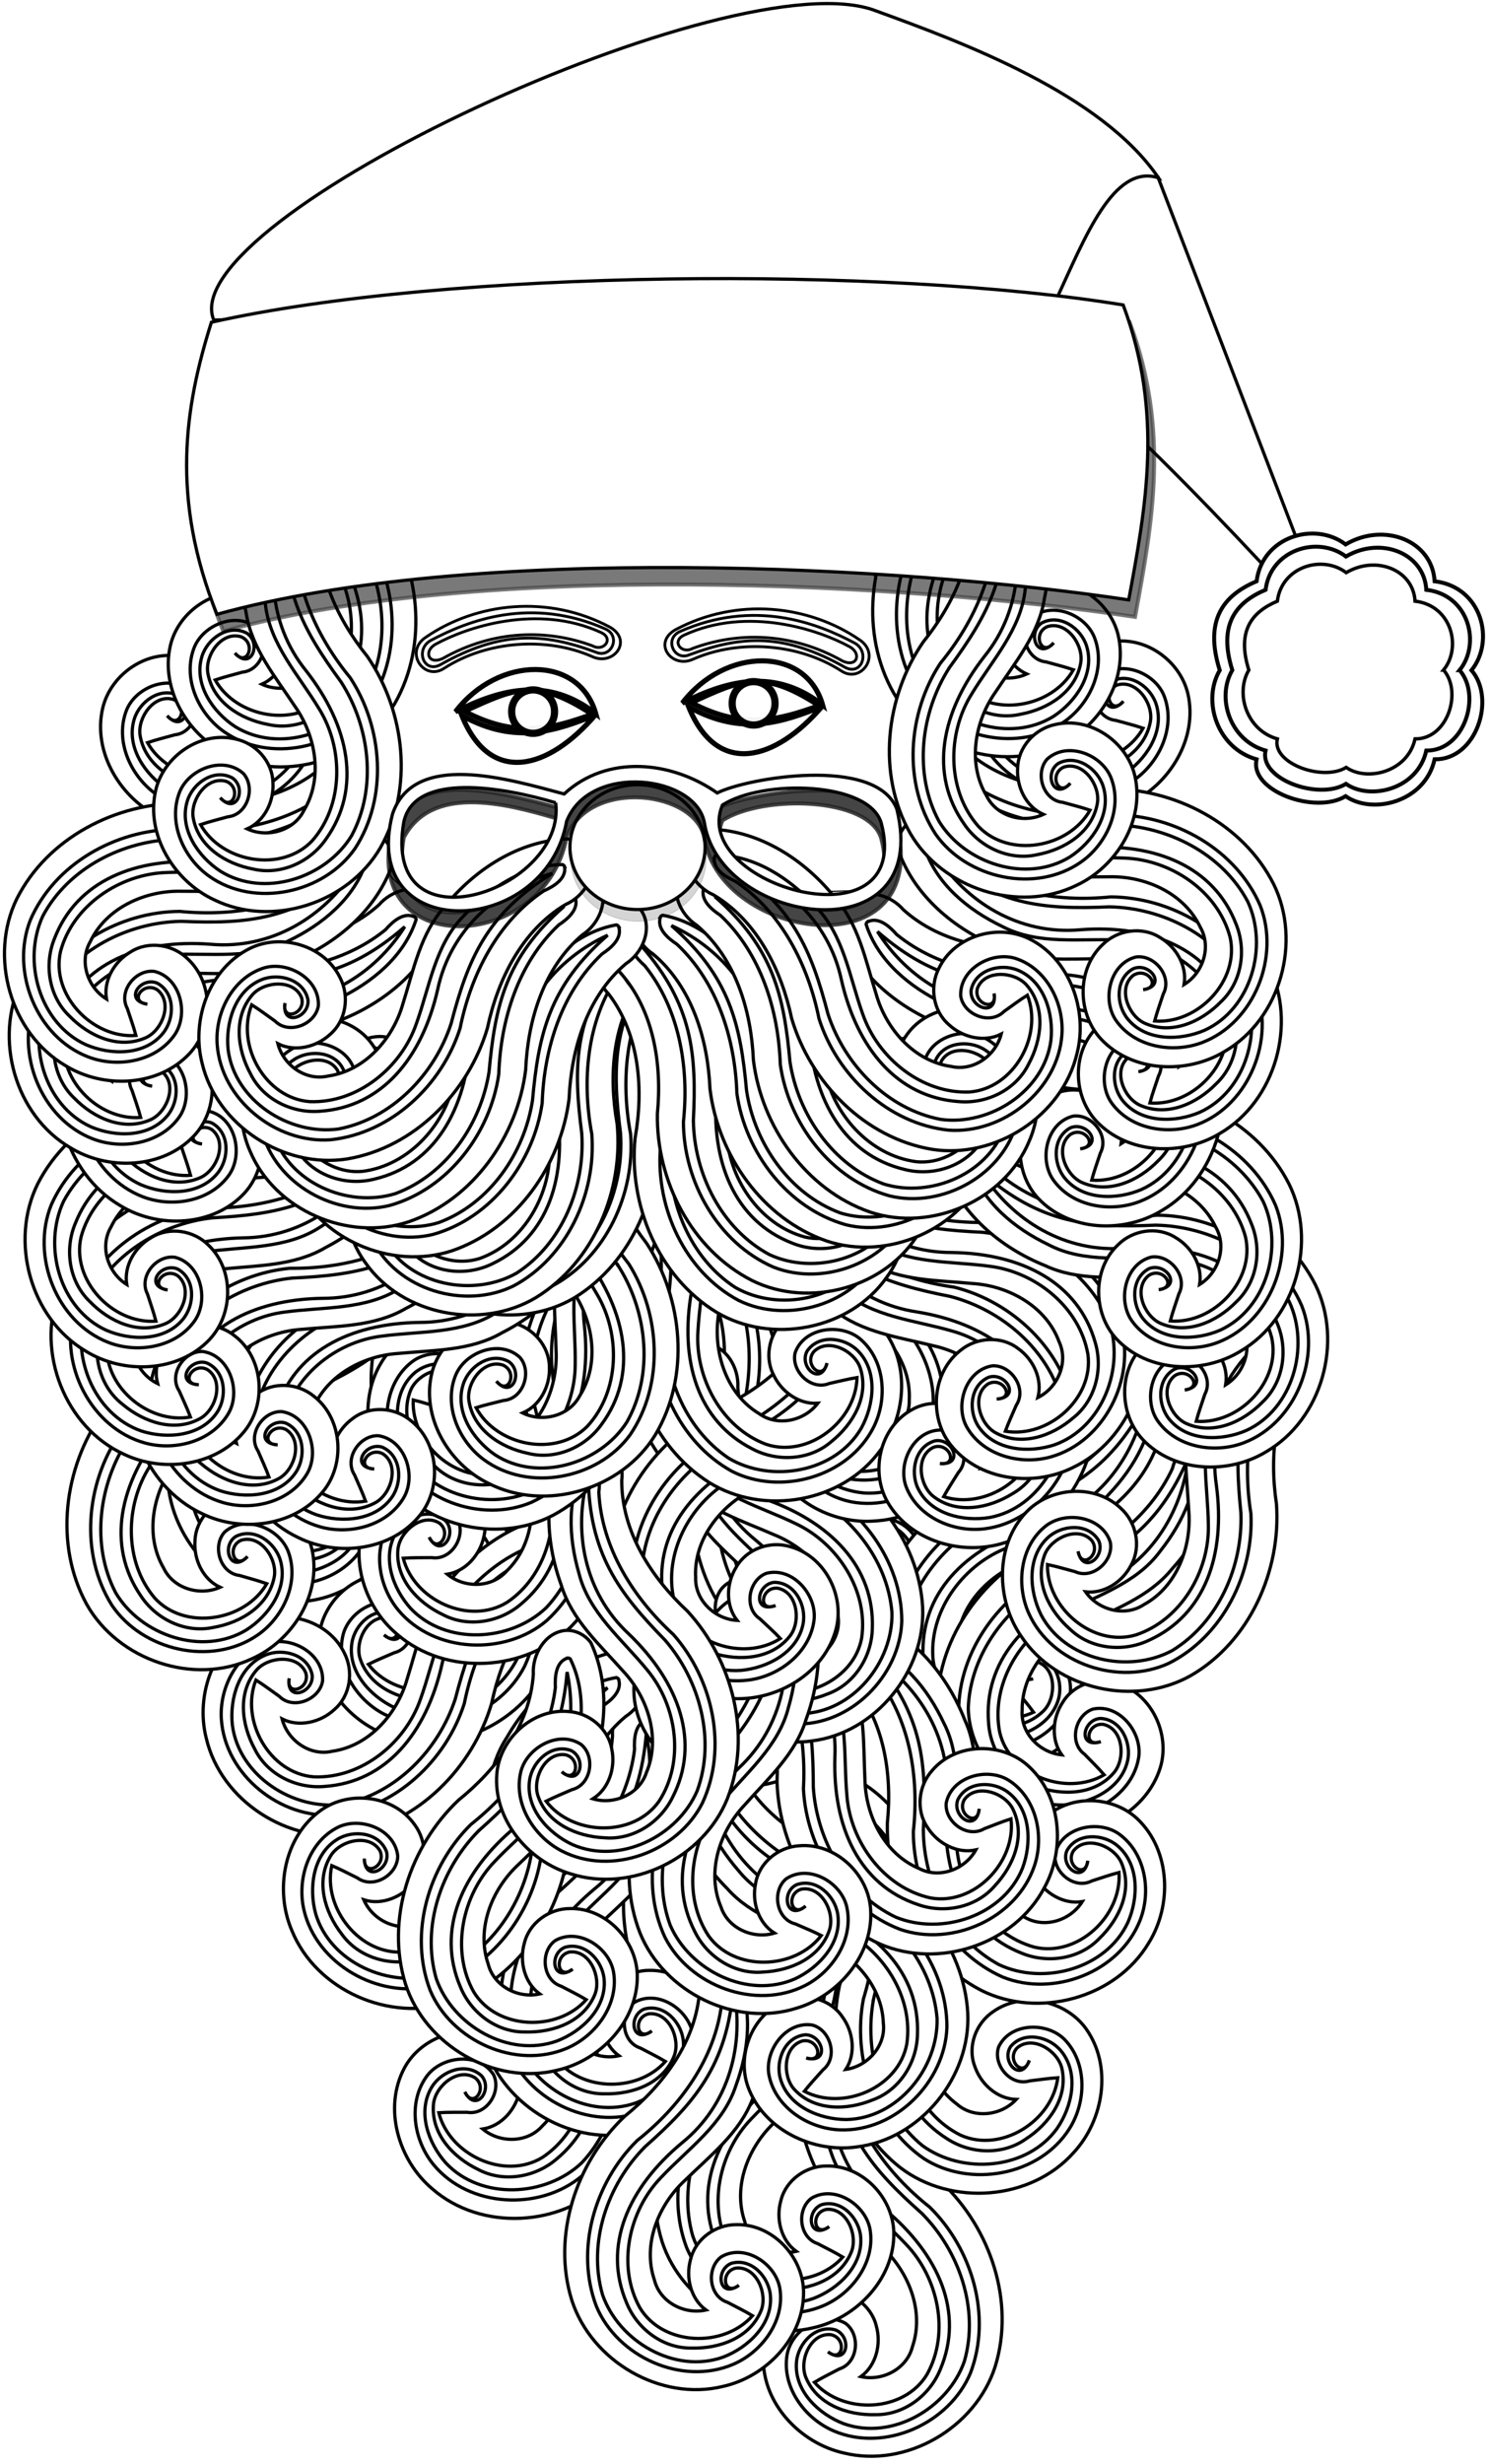 <svg xmlns="http://www.w3.org/2000/svg" viewBox="0 0 376.38 622.18"><defs><filter id="b" color-interpolation-filters="sRGB"><feGaussianBlur stdDeviation="2.321"/></filter><filter id="c" color-interpolation-filters="sRGB"><feGaussianBlur stdDeviation="1.327"/></filter><filter id="a" color-interpolation-filters="sRGB"><feGaussianBlur stdDeviation="2.617"/></filter></defs><path d="M60.559 150.16c-13.224-2.347-20.026 11.351-19.428 15.819-14.741 0-24.415 18.883-5.53 37.602C7.35 206.165-5.89 239.158 4.335 252.16c-4.712 14.597.253 26.871 12.363 37.43-.315-.016-22.902 20.717-1.69 45.065-8.262 19.884 17.247 39.988 26.543 35.742-25.012 21.877 4.654 62.088 32.202 55.07.723 11.16 3.112 24.121 18.909 29.773-23.641-2.798-36.47 52.876 15.284 52.608-.364 2.34 9.555 3.909 9.154 5.343-40.348 8.319-6.47 61.881 26.451 44.478-6.937 24.45 14.393 59.31 49.237 40.611 21.447 53.396 87.438 3.483 48.927-45.02 33.426 4.79 47.257-30.523 26.559-46.52 28.872-.087 33.682-41.605 16.264-50.772 2.385 2.147 14.364-17.035 1.132-28.824 38.262-3.142 39.365-41.04 35.883-61.336 10.54-13.416 13.512-27.52 7.268-41.81 5.863-21.474-5.726-32.814-15.73-41.042 5.111-1.337 15.129-19.222 10.119-32.83 6.956-20.046-6.714-44.514-32.921-50.974 16.986-14.698 11.3-34.668-5.803-38.443-2.911-6.227-6.667-9.923-11.18-12.954-67.235-6.92-143.92-12.773-212.75 2.407z" fill="#fff"/><g stroke="#000" stroke-width="2.573" fill="#fff" color="#000"><path d="M158.234 453.062c4.428 2.848 4.688 9.353 2.159 13.58-5.138 11.816-2.837 25.462 2.208 36.885 5.586 15.91 2.653 35.278-9.469 47.518-11.475 11.338-31.635 12.44-43.91 1.72-8.575-7.18-12.516-20.446-7.015-30.645 4.23-7.763 14.801-11.459 22.724-7.2 4.723 2.364 7.608 7.928 6.332 13.119-.934 4.619-4.564 8.853-9.326 9.598 4.298 3.61 11.258 3.582 15.056-.771 6.833-6.556 7.815-17.295 4.684-25.877-2.78-8.46-6.818-17.038-5.754-26.187.677-11.984 5.52-24.44 15.225-31.92 2.205-1.084 4.949-1.106 7.085.18z" stroke-width=".818"/><path d="M154.546 458.994c2.293 2.206.718 5.754-.641 8.085-4.912 13.167-2.562 27.96 3.102 40.478 4.707 14.314 1.381 31.694-10.047 41.952-10.577 8.89-28.418 8.022-37.392-2.807-5.11-6.152-6.653-15.924-1.625-22.586 3.893-5.016 13.08-5.913 16.72-.203 2.106 4.276-1.731 10.323-6.653 9.504-2.372.026-4.786-.047-7.175.108 2.71 10.667 16.586 17.16 26.179 11.286 10.052-6.665 13.749-20.486 10.36-31.718-2.72-9.538-7.843-19.037-6.169-29.223 1.16-9.377 4.838-19.169 12.695-24.966.211-.024.453-.037.648.088z" stroke-width=".818"/><path d="M154.514 508.03c4.063 12.83 1.847 28.182-7.58 38.158-9.11 8.631-25.455 9.488-34.302.029-4.492-5.024-7.362-13.092-3.49-19.282 2.515-4.035 8.674-6.296 12.512-2.717 2.967 3.432-1.416 9.526-4.242 4.04 2.007 4.409 5.942-.846 2.642-3.517-4.282-2.773-10.025 1.947-10.545 6.511-.748 7.472 4.877 13.525 11.277 16.6 6.346 3.397 14.41 1.996 19.774-2.607 12.012-9.935 13.073-25.942 6.132-42.324-6.247-14.196-2.615-29.63 6.383-40.699-7.557 18.197-4.541 30.264 1.44 45.806zM105.482 298.121c-5.18-.94-9.809 3.638-10.845 8.454-4.307 12.143-15.301 20.547-26.784 25.455-14.94 7.818-26.013 23.976-25.505 41.195.651 16.118 14.635 30.682 30.924 31.222 11.166.603 23.1-6.405 26.039-17.614 2.205-8.562-3-18.476-11.697-20.77-5.065-1.494-10.971.604-13.581 5.269-2.47 4.014-2.705 9.586.267 13.38-5.604-.295-10.673-5.064-10.48-10.838-.52-9.455 6.09-17.975 14.235-22.111 7.805-4.288 16.611-7.802 22.076-15.215 7.683-9.222 12.644-21.632 10.653-33.723-.872-2.297-2.863-4.185-5.301-4.703z" stroke-width=".818"/><path d="M104.13 304.974c-3.181.048-4.452 3.716-5.049 6.348-5.394 12.976-17.207 22.186-29.89 27.47-13.208 7.252-22.637 22.226-21.283 37.523 1.664 13.716 15.298 25.255 29.248 23.463 7.933-1.01 15.73-7.1 16.6-15.4.577-6.323-5.526-13.248-12.082-11.558-4.459 1.689-5.78 8.727-1.623 11.486 1.716 1.639 3.53 3.233 5.17 4.976-9.26 5.948-23.833 1.225-26.837-9.614-2.8-11.732 3.93-24.357 14.071-30.256 8.497-5.115 18.724-8.562 24.451-17.151 5.552-7.644 9.545-17.313 7.757-26.912-.137-.161-.305-.336-.533-.377z" stroke-width=".818"/><path d="M70.692 340.839c-11.726 6.607-20.582 19.341-20.499 33.066.769 12.525 12.133 24.305 25.054 23.428 6.712-.607 14.315-4.546 15.709-11.713.915-4.666-2.044-10.52-7.292-10.524-4.51.484-5.465 7.93.345 5.848-4.477 1.853-3.767-4.673.468-4.374 5.022.895 6 8.264 3.265 11.955-4.552 5.972-12.794 6.559-19.571 4.439-6.956-1.847-11.895-8.375-12.675-15.4-2.001-15.459 8.147-27.883 24.4-35.121 14.253-6.114 22.13-19.874 23.106-34.105-6.893 18.458-17.332 25.22-32.31 32.5zM162.87 427.336c-5.242.5-8.456 6.161-8.148 11.078-.854 12.856-9.157 23.926-18.879 31.764-12.26 11.575-18.538 30.131-13.38 46.567 4.997 15.338 22.405 25.565 38.231 21.668 10.911-2.447 20.498-12.428 20.288-24.014-.2-8.84-7.897-16.971-16.89-16.82-5.281-.066-10.397 3.555-11.644 8.753-1.289 4.533-.005 9.96 3.884 12.806-5.473 1.236-11.646-1.98-13.025-7.59-3.064-8.96.988-18.954 7.706-25.143 6.35-6.243 13.874-12.013 17.124-20.63 4.895-10.96 6.306-24.25 1.111-35.348-1.462-1.975-3.89-3.253-6.378-3.09z" stroke-width=".818"/><path d="M163.426 434.299c-3.05.909-3.278 4.784-3.139 7.479-1.674 13.953-10.547 26.02-21.322 34.546-10.747 10.561-15.764 27.53-10.313 41.887 5.32 12.751 21.573 20.162 34.515 14.655 7.362-3.123 13.215-11.098 11.803-19.324-1.16-6.243-8.912-11.254-14.764-7.85-3.834 2.835-3.197 9.967 1.552 11.497 2.096 1.112 4.274 2.154 6.326 3.387-7.3 8.236-22.608 7.642-28.439-1.977-5.876-10.534-2.821-24.51 5.34-32.938 6.792-7.228 15.701-13.319 18.886-23.138 3.27-8.864 4.493-19.252.17-28.008-.177-.117-.386-.24-.616-.218z" stroke-width=".818"/><path d="M140.964 477.887c-9.496 9.539-14.567 24.197-10.765 37.385 4.135 11.848 18.267 20.106 30.467 15.758 6.296-2.404 12.547-8.257 11.945-15.533-.384-4.74-4.82-9.573-9.872-8.153-4.21 1.689-3.111 9.114 1.917 5.535-3.806 2.997-4.893-3.477-.735-4.337 5.077-.5 8.016 6.328 6.384 10.623-2.763 6.982-10.537 9.781-17.635 9.578-7.196.108-13.72-4.836-16.375-11.386-6.118-14.338.282-29.048 13.962-40.422 12.063-9.75 15.914-25.129 12.995-39.092-1.63 19.635-9.845 28.975-22.288 40.043zM104.804 327.653c5.193.867 8 6.74 7.347 11.623-.052 12.884 7.452 24.51 16.599 33.012 11.416 12.41 16.373 31.36 10.072 47.393-6.063 14.949-24.148 23.925-39.66 18.925-10.712-3.208-19.573-13.838-18.549-25.38.82-8.804 9.071-16.374 18.031-15.591 5.273.306 10.122 4.278 11 9.55.967 4.612-.696 9.936-4.776 12.501 5.374 1.618 11.757-1.156 13.527-6.655 3.687-8.722.347-18.976-5.919-25.622-5.895-6.675-12.994-12.96-15.63-21.784-4.112-11.277-4.585-24.633 1.377-35.338 1.598-1.867 4.11-2.97 6.58-2.634z" stroke-width=".818"/><path d="M103.76 334.559c2.977 1.121 2.932 5.003 2.604 7.681.689 14.037 8.69 26.698 18.84 35.96 9.977 11.291 13.788 28.57 7.341 42.509-6.204 12.345-22.937 18.594-35.46 12.19-7.124-3.632-12.401-12-10.414-20.106 1.595-6.145 9.681-10.599 15.28-6.79 3.624 3.095 2.487 10.166-2.357 11.357-2.17.962-4.416 1.849-6.55 2.934 6.704 8.73 22.016 9.213 28.508.028 6.602-10.094 4.538-24.251-3.01-33.231-6.267-7.688-14.726-14.39-17.212-24.41-2.64-9.071-3.128-19.52 1.8-27.95.185-.104.402-.212.63-.174z" stroke-width=".818"/><path d="M123.1 379.619c8.8 10.182 12.829 25.16 8.11 38.05-4.96 11.526-19.637 18.77-31.5 13.575-6.112-2.841-11.935-9.119-10.823-16.335.716-4.7 5.48-9.21 10.42-7.438 4.082 1.98 2.462 9.31-2.301 5.387 3.586 3.257 5.125-3.124 1.038-4.275-5.029-.856-8.44 5.749-7.115 10.147 2.264 7.16 9.822 10.498 16.917 10.795 7.17.614 14.026-3.859 17.135-10.206 7.111-13.872 1.762-28.995-11.085-41.303-11.347-10.574-14.106-26.186-10.213-39.91.246 19.702 7.783 29.596 19.417 41.512z" stroke-width=".818"/><path d="M150.123 386.642c1.93 4.899-1.66 10.33-6.182 12.283-11.072 6.588-17.177 19.007-19.757 31.225-4.761 16.176-18.457 30.182-35.445 33.034-15.937 2.498-32.943-8.385-36.643-24.258-2.764-10.836 1.787-23.905 12.21-28.969 7.97-3.829 18.708-.653 22.65 7.432 2.452 4.678 1.542 10.88-2.525 14.347-3.457 3.203-8.877 4.518-13.177 2.342 1.38 5.44 7.044 9.483 12.67 8.17 9.375-1.33 16.447-9.472 18.92-18.265 2.686-8.49 4.42-17.812 10.628-24.615 7.55-9.33 18.758-16.612 31.005-17.011 2.423.408 4.662 1.993 5.645 4.285z" stroke-width=".818"/><path d="M143.664 389.302c.572 3.13-2.779 5.09-5.244 6.187-11.679 7.817-18.414 21.195-21.13 34.664-4.543 14.367-17.395 26.53-32.664 28.178-13.777 1.037-27.75-10.091-28.706-24.123-.553-7.978 3.903-16.81 11.875-19.28 6.09-1.796 14.072 2.843 13.689 9.603-.789 4.702-7.435 7.367-10.951 3.827-1.941-1.364-3.858-2.834-5.887-4.104-4.033 10.24 3.436 23.616 14.653 24.454 12.052.464 23.127-8.594 26.94-19.69 3.364-9.33 4.755-20.031 12.065-27.321 6.418-6.933 15.125-12.73 24.889-12.845.185.104.388.234.474.45z" stroke-width=".818"/><path d="M114.99 429.08c-4.198 12.788-14.966 23.952-28.445 26.54-12.435 1.684-26.201-7.17-27.855-20.016-.71-6.702 1.673-14.926 8.432-17.687 4.399-1.806 10.718-.043 11.742 5.104.403 4.519-6.714 6.904-5.803.8-.946 4.751 5.317 2.786 4.199-1.31-1.855-4.752-9.274-4.277-12.362-.876-4.972 5.627-3.944 13.825-.546 20.06 3.166 6.464 10.53 10.038 17.572 9.436 15.553-1.045 25.765-13.416 29.703-30.766 3.223-15.172 15.187-25.575 28.957-29.302-16.764 10.353-21.366 21.908-25.592 38.016z" stroke-width=".818"/><path d="M148.775 312.748c4.445 2.821 4.744 9.324 2.24 13.567-5.066 11.846-2.682 25.478 2.43 36.87 5.683 15.876 2.867 35.261-9.18 47.573-11.407 11.407-31.56 12.632-43.9 1.985-8.617-7.127-12.638-20.369-7.199-30.6 4.184-7.79 14.732-11.549 22.68-7.338 4.737 2.335 7.656 7.882 6.412 13.08-.907 4.625-4.511 8.88-9.268 9.654 4.319 3.583 11.279 3.514 15.05-.861 6.793-6.597 7.71-17.342 4.528-25.904-2.83-8.444-6.92-16.997-5.912-26.152.605-11.988 5.372-24.473 15.032-32.01 2.198-1.098 4.942-1.136 7.086.136z" stroke-width=".818"/><path d="M145.123 318.702c2.305 2.192.753 5.75-.593 8.089-4.832 13.196-2.393 27.974 3.347 40.458 4.793 14.285 1.572 31.684-9.794 42.011-10.522 8.954-28.368 8.193-37.407-2.582-5.147-6.12-6.75-15.882-1.762-22.575 3.863-5.039 13.045-5.992 16.718-.304 2.132 4.264-1.668 10.333-6.595 9.544-2.372.04-4.786-.018-7.174.151 2.774 10.651 16.689 17.06 26.246 11.129 10.012-6.726 13.625-20.57 10.17-31.78-2.778-9.521-7.959-18.989-6.346-29.185 1.102-9.383 4.722-19.197 12.543-25.042.211-.025.453-.04.649.085z" stroke-width=".818"/><path d="M145.387 367.736c4.14 12.806 2.016 28.171-7.35 38.204-9.057 8.685-25.397 9.64-34.3.235-4.522-4.997-7.441-13.047-3.606-19.26 2.49-4.05 8.635-6.348 12.494-2.792 2.988 3.414-1.358 9.533-4.217 4.065 2.034 4.396 5.937-.882 2.62-3.533-4.298-2.747-10.012 2.007-10.504 6.575-.703 7.476 4.958 13.494 11.376 16.53 6.366 3.36 14.422 1.91 19.757-2.726 11.953-10.007 12.916-26.02 5.877-42.359-6.333-14.158-2.794-29.612 6.137-40.736-7.447 18.242-4.358 30.29 1.716 45.796zM182.425 313.888c-4.445 2.821-4.744 9.324-2.24 13.567 5.066 11.846 2.682 25.478-2.43 36.87-5.683 15.876-2.867 35.261 9.18 47.573 11.407 11.407 31.56 12.632 43.9 1.985 8.617-7.127 12.638-20.369 7.199-30.6-4.184-7.79-14.732-11.549-22.68-7.338-4.737 2.335-7.656 7.882-6.412 13.08.907 4.625 4.511 8.88 9.268 9.654-4.319 3.583-11.279 3.514-15.05-.861-6.793-6.597-7.71-17.342-4.528-25.904 2.83-8.444 6.92-16.997 5.912-26.152-.605-11.988-5.372-24.473-15.032-32.01-2.198-1.098-4.942-1.136-7.086.136z" stroke-width=".818"/><path d="M186.077 319.842c-2.305 2.192-.753 5.75.593 8.089 4.832 13.196 2.393 27.974-3.347 40.458-4.793 14.285-1.572 31.684 9.794 42.011 10.522 8.954 28.368 8.193 37.407-2.582 5.147-6.12 6.75-15.882 1.762-22.575-3.863-5.039-13.045-5.992-16.718-.304-2.132 4.264 1.668 10.333 6.595 9.544 2.372.04 4.786-.018 7.174.151-2.774 10.651-16.689 17.06-26.246 11.129-10.012-6.726-13.625-20.57-10.17-31.78 2.778-9.521 7.959-18.989 6.346-29.185-1.102-9.383-4.722-19.197-12.543-25.042-.211-.025-.453-.04-.649.085z" stroke-width=".818"/><path d="M185.813 368.876c-4.14 12.806-2.016 28.171 7.35 38.204 9.057 8.685 25.397 9.64 34.3.235 4.522-4.997 7.441-13.047 3.606-19.26-2.49-4.05-8.635-6.348-12.494-2.792-2.988 3.414 1.358 9.533 4.217 4.065-2.034 4.396-5.937-.882-2.62-3.533 4.298-2.747 10.012 2.007 10.504 6.575.703 7.476-4.958 13.494-11.376 16.53-6.366 3.36-14.422 1.91-19.757-2.726-11.953-10.007-12.916-26.02-5.877-42.359 6.333-14.158 2.794-29.612-6.137-40.736 7.447 18.242 4.358 30.29-1.716 45.796z" stroke-width=".818"/><path d="M293.022 344.628c-5.014-1.605-10.199 2.333-11.852 6.973-5.849 11.48-17.842 18.384-29.865 21.758-15.829 5.81-28.908 20.392-30.642 37.53-1.45 16.067 10.523 32.324 26.604 34.977 10.993 2.05 23.736-3.348 28.107-14.08 3.299-8.203-.573-18.71-8.899-22.114-4.828-2.14-10.956-.827-14.15 3.458-2.97 3.66-3.928 9.154-1.474 13.302-5.518-1.02-9.925-6.409-8.982-12.108.713-9.442 8.374-17.031 16.987-20.074 8.297-3.237 17.484-5.577 23.866-12.217 8.816-8.145 15.348-19.805 14.946-32.051-.566-2.391-2.295-4.522-4.646-5.353z" stroke-width=".818"/><path d="M290.79 351.247c-3.16-.365-4.896 3.106-5.83 5.638-7.036 12.165-19.944 19.761-33.207 23.353-14.038 5.474-25.333 19.095-25.979 34.438-.132 13.816 11.886 27.03 25.95 27.065 7.998.03 16.519-4.995 18.461-13.111 1.394-6.195-3.758-13.855-10.478-13.03-4.64 1.094-6.864 7.9-3.102 11.177 1.489 1.848 3.08 3.664 4.48 5.606-9.954 4.694-23.79-1.883-25.36-13.02-1.251-11.997 7.062-23.64 17.884-28.171 9.09-3.968 19.678-6.057 26.473-13.828 6.498-6.858 11.713-15.925 11.188-25.676-.115-.177-.259-.372-.48-.443z" stroke-width=".818"/><path d="M252.975 382.462c-12.485 5.027-22.92 16.502-24.622 30.122-.866 12.518 8.87 25.675 21.797 26.485 6.734.27 14.784-2.647 17.097-9.572 1.514-4.508-.659-10.697-5.862-11.382-4.535-.107-6.45 7.151-.418 5.843-4.68 1.255-3.128-5.123 1.033-4.276 4.863 1.54 4.874 8.974 1.683 12.278-5.29 5.33-13.538 4.84-19.982 1.857-6.657-2.735-10.705-9.85-10.565-16.916.024-15.588 11.7-26.587 28.756-31.652 14.927-4.21 24.525-16.83 27.343-30.813-9.233 17.405-20.463 22.754-36.26 28.025z" stroke-width=".818"/><path d="M303.098 357.993c-5.135-1.163-9.957 3.21-11.2 7.978-4.829 11.945-16.175 19.867-27.86 24.274-15.263 7.165-27.024 22.83-27.26 40.055-.045 16.13 13.297 31.285 29.547 32.528 11.13 1.085 23.355-5.4 26.775-16.472 2.573-8.46-2.198-18.589-10.788-21.256-4.997-1.712-10.988.13-13.796 4.677-2.64 3.903-3.117 9.46-.312 13.379-5.586-.536-10.444-5.52-10-11.28-.112-9.469 6.86-17.696 15.175-21.476 7.983-3.947 16.933-7.077 22.713-14.248 8.074-8.881 13.566-21.065 12.1-33.23-.772-2.333-2.68-4.305-5.094-4.928z" stroke-width=".818"/><path d="M301.45 364.78c-3.18-.088-4.607 3.521-5.318 6.125-5.95 12.731-18.149 21.422-31.048 26.154-13.509 6.674-23.576 21.226-22.884 36.568 1.07 13.774 14.193 25.892 28.207 24.704 7.97-.666 16.021-6.413 17.25-14.668.85-6.293-4.95-13.475-11.572-12.07-4.527 1.495-6.151 8.47-2.118 11.406 1.644 1.711 3.387 3.382 4.952 5.195-9.509 5.542-23.865.194-26.398-10.765-2.29-11.842 4.978-24.164 15.365-29.62 8.71-4.743 19.076-7.745 25.17-16.078 5.875-7.398 10.282-16.885 8.911-26.552-.13-.167-.29-.349-.517-.4z" stroke-width=".818"/><path d="M266.495 399.168c-12 6.094-21.398 18.434-21.908 32.15.227 12.546 11.071 24.806 24.018 24.488 6.732-.317 14.499-3.923 16.2-11.023 1.117-4.622-1.587-10.6-6.83-10.83-4.527.29-5.802 7.686.092 5.858-4.552 1.658-3.562-4.832.657-4.35 4.978 1.112 5.637 8.516 2.745 12.085-4.806 5.77-13.065 6-19.744 3.59-6.87-2.146-11.522-8.881-11.998-15.933-1.332-15.531 9.343-27.505 25.893-34.035 14.505-5.492 22.968-18.899 24.559-33.075-7.684 18.143-18.406 24.448-33.684 31.074zM210.93 508.366c5.242.5 8.456 6.161 8.148 11.078.854 12.856 9.157 23.926 18.879 31.764 12.26 11.575 18.538 30.131 13.38 46.567-4.997 15.338-22.405 25.565-38.231 21.668-10.911-2.447-20.498-12.428-20.288-24.014.2-8.84 7.897-16.971 16.89-16.82 5.281-.066 10.397 3.555 11.644 8.753 1.289 4.533.005 9.96-3.884 12.806 5.473 1.236 11.646-1.98 13.025-7.59 3.064-8.96-.988-18.954-7.706-25.143-6.35-6.243-13.874-12.013-17.124-20.63-4.895-10.96-6.306-24.25-1.111-35.348 1.462-1.975 3.89-3.253 6.378-3.09z" stroke-width=".818"/><path d="M210.374 515.329c3.05.909 3.278 4.784 3.139 7.479 1.674 13.953 10.547 26.02 21.322 34.546 10.747 10.561 15.764 27.53 10.313 41.887-5.32 12.751-21.573 20.162-34.515 14.655-7.362-3.123-13.215-11.098-11.803-19.324 1.16-6.243 8.912-11.254 14.764-7.85 3.834 2.835 3.197 9.967-1.552 11.497-2.096 1.112-4.274 2.154-6.326 3.387 7.3 8.236 22.608 7.642 28.439-1.977 5.876-10.534 2.821-24.51-5.34-32.938-6.792-7.228-15.701-13.319-18.886-23.138-3.27-8.864-4.493-19.252-.17-28.008.177-.117.386-.24.616-.218z" stroke-width=".818"/><path d="M232.836 558.917c9.496 9.539 14.567 24.197 10.765 37.385-4.135 11.848-18.267 20.106-30.467 15.758-6.296-2.404-12.547-8.257-11.945-15.533.384-4.74 4.82-9.573 9.872-8.153 4.21 1.689 3.111 9.114-1.917 5.535 3.806 2.997 4.893-3.477.735-4.337-5.077-.5-8.016 6.328-6.384 10.623 2.763 6.982 10.537 9.781 17.635 9.578 7.196.108 13.72-4.836 16.375-11.386 6.118-14.338-.282-29.048-13.962-40.422-12.063-9.75-15.914-25.129-12.995-39.092 1.63 19.635 9.845 28.975 22.288 40.043z" stroke-width=".818"/><path d="M207.67 476.736c-5.242.5-8.456 6.161-8.148 11.078-.854 12.856-9.157 23.926-18.879 31.764-12.26 11.575-18.538 30.131-13.38 46.567 4.997 15.338 22.405 25.565 38.231 21.668 10.911-2.447 20.498-12.428 20.288-24.014-.2-8.84-7.897-16.971-16.89-16.82-5.281-.066-10.397 3.555-11.644 8.753-1.289 4.533-.005 9.96 3.884 12.806-5.473 1.236-11.646-1.98-13.025-7.59-3.064-8.96.988-18.954 7.706-25.143 6.35-6.243 13.874-12.013 17.124-20.63 4.895-10.96 6.306-24.25 1.111-35.348-1.462-1.975-3.89-3.253-6.378-3.09z" stroke-width=".818"/><path d="M208.226 483.699c-3.05.909-3.278 4.784-3.139 7.479-1.674 13.953-10.547 26.02-21.322 34.546-10.747 10.561-15.764 27.53-10.313 41.887 5.32 12.751 21.573 20.162 34.515 14.655 7.362-3.123 13.215-11.098 11.803-19.324-1.16-6.243-8.912-11.254-14.764-7.85-3.834 2.835-3.197 9.967 1.552 11.497 2.096 1.112 4.274 2.154 6.326 3.387-7.3 8.236-22.608 7.642-28.439-1.977-5.876-10.534-2.821-24.51 5.34-32.938 6.792-7.228 15.701-13.319 18.886-23.138 3.27-8.864 4.493-19.252.17-28.008-.177-.117-.386-.24-.616-.218z" stroke-width=".818"/><path d="M185.764 527.287c-9.496 9.539-14.567 24.197-10.765 37.385 4.135 11.848 18.267 20.106 30.467 15.758 6.296-2.404 12.547-8.257 11.945-15.533-.384-4.74-4.82-9.573-9.872-8.153-4.21 1.689-3.111 9.114 1.917 5.535-3.806 2.997-4.893-3.477-.735-4.337 5.077-.5 8.016 6.328 6.384 10.623-2.763 6.982-10.537 9.781-17.635 9.578-7.196.108-13.72-4.836-16.375-11.386-6.118-14.338.282-29.048 13.962-40.422 12.063-9.75 15.914-25.129 12.995-39.092-1.63 19.635-9.845 28.975-22.288 40.043zM162.186 420.346c2.687 4.528.01 10.462-4.143 13.113-9.88 8.27-13.924 21.504-14.522 33.977-2.12 16.728-13.404 32.74-29.72 38.266-15.335 5.008-33.86-3.022-40.044-18.102-4.458-10.255-2.05-23.883 7.432-30.545 7.256-5.052 18.363-3.63 23.544 3.723 3.168 4.227 3.26 10.494-.203 14.566-2.901 3.713-8.042 5.877-12.634 4.414 2.23 5.15 8.467 8.238 13.811 6.044 9.043-2.808 14.725-11.974 15.763-21.05 1.298-8.81 1.522-18.288 6.565-25.995 5.966-10.416 15.868-19.392 27.894-21.74 2.457.016 4.92 1.224 6.257 3.33z" stroke-width=".818"/><path d="M156.235 424.003c1.064 2.998-1.931 5.468-4.19 6.945-10.282 9.58-14.796 23.861-15.329 37.591-2.193 14.908-12.94 28.965-27.75 33.029-13.435 3.22-29.004-5.535-32.187-19.235-1.82-7.788 1.171-17.218 8.647-20.928 5.726-2.745 14.345.562 15.045 7.296-.028 4.768-6.164 8.46-10.2 5.526-2.134-1.038-4.26-2.182-6.466-3.113-2.347 10.753 7.16 22.766 18.367 21.803 11.972-1.465 21.46-12.174 23.453-23.735 1.833-9.747 1.499-20.534 7.552-28.897 5.23-7.868 12.9-14.98 22.52-16.651.2.073.422.17.54.368z" stroke-width=".818"/><path d="M134.275 467.846c-2.105 13.294-10.953 26.033-23.847 30.74-12.007 3.645-27.01-2.9-30.692-15.316-1.77-6.503-.73-15.002 5.502-18.807 4.055-2.484 10.574-1.752 12.406 3.166 1.119 4.397-5.526 7.886-5.601 1.716-.176 4.84 5.693 1.901 3.936-1.964-2.59-4.395-9.837-2.743-12.343 1.108-4.01 6.348-1.687 14.277 2.662 19.89 4.156 5.876 11.996 8.23 18.852 6.512 15.187-3.513 23.294-17.356 24.414-35.112.761-15.491 10.912-27.67 23.91-33.547-14.896 12.896-17.596 25.037-19.198 41.614z" stroke-width=".818"/><path d="M142.87 411.726c-5.242.5-8.456 6.161-8.148 11.078-.854 12.856-9.157 23.926-18.879 31.764-12.26 11.575-18.538 30.131-13.38 46.567 4.997 15.338 22.405 25.565 38.231 21.668 10.911-2.447 20.498-12.428 20.288-24.014-.2-8.84-7.897-16.971-16.89-16.82-5.281-.066-10.397 3.555-11.644 8.753-1.289 4.533-.005 9.96 3.884 12.806-5.473 1.236-11.646-1.98-13.025-7.59-3.064-8.96.988-18.954 7.706-25.143 6.35-6.243 13.874-12.013 17.124-20.63 4.895-10.96 6.306-24.25 1.111-35.348-1.462-1.975-3.89-3.253-6.378-3.09z" stroke-width=".818"/><path d="M143.426 418.689c-3.05.909-3.278 4.784-3.139 7.479-1.674 13.953-10.547 26.02-21.322 34.546-10.747 10.561-15.764 27.53-10.313 41.887 5.32 12.751 21.573 20.162 34.515 14.655 7.362-3.123 13.215-11.098 11.803-19.324-1.16-6.243-8.912-11.254-14.764-7.85-3.834 2.835-3.197 9.967 1.552 11.497 2.096 1.112 4.274 2.154 6.326 3.387-7.3 8.236-22.608 7.642-28.439-1.977-5.876-10.534-2.821-24.51 5.34-32.938 6.792-7.228 15.701-13.319 18.886-23.138 3.27-8.864 4.493-19.252.17-28.008-.177-.117-.386-.24-.616-.218z" stroke-width=".818"/><path d="M120.964 462.277c-9.496 9.539-14.567 24.197-10.765 37.385 4.135 11.848 18.267 20.106 30.467 15.758 6.296-2.404 12.547-8.257 11.945-15.533-.384-4.74-4.82-9.573-9.872-8.153-4.21 1.689-3.111 9.114 1.917 5.535-3.806 2.997-4.893-3.477-.735-4.337 5.077-.5 8.016 6.328 6.384 10.623-2.763 6.982-10.537 9.781-17.635 9.578-7.196.108-13.72-4.836-16.375-11.386-6.118-14.338.282-29.048 13.962-40.422 12.063-9.75 15.914-25.129 12.995-39.092-1.63 19.635-9.845 28.975-22.288 40.043z" stroke-width=".818"/><g><path d="M178.23 339.296c5.242.5 8.456 6.161 8.148 11.078.854 12.856 9.157 23.926 18.879 31.764 12.26 11.575 18.538 30.131 13.38 46.567-4.997 15.338-22.405 25.565-38.231 21.668-10.911-2.447-20.498-12.428-20.288-24.014.2-8.84 7.897-16.971 16.89-16.82 5.281-.066 10.397 3.555 11.644 8.753 1.289 4.533.005 9.96-3.884 12.806 5.473 1.236 11.646-1.98 13.025-7.59 3.064-8.96-.988-18.954-7.706-25.143-6.35-6.243-13.874-12.013-17.124-20.63-4.895-10.96-6.306-24.25-1.111-35.348 1.462-1.975 3.89-3.253 6.378-3.09z" stroke-width=".818"/><path d="M177.674 346.259c3.05.909 3.278 4.784 3.139 7.479 1.674 13.953 10.547 26.02 21.322 34.546 10.747 10.561 15.764 27.53 10.313 41.887-5.32 12.751-21.573 20.162-34.515 14.655-7.362-3.123-13.215-11.098-11.803-19.324 1.16-6.243 8.912-11.254 14.764-7.85 3.834 2.835 3.197 9.967-1.552 11.497-2.096 1.112-4.274 2.154-6.326 3.387 7.3 8.236 22.608 7.642 28.439-1.977 5.876-10.534 2.821-24.51-5.34-32.938-6.792-7.228-15.701-13.319-18.886-23.138-3.27-8.864-4.493-19.252-.17-28.008.177-.117.386-.24.616-.218z" stroke-width=".818"/><path d="M200.136 389.847c9.496 9.539 14.567 24.197 10.765 37.385-4.135 11.848-18.267 20.106-30.467 15.758-6.296-2.404-12.547-8.257-11.945-15.533.384-4.74 4.82-9.573 9.872-8.153 4.21 1.689 3.111 9.114-1.917 5.535 3.806 2.997 4.893-3.477.735-4.337-5.077-.5-8.016 6.328-6.384 10.623 2.763 6.982 10.537 9.781 17.635 9.578 7.196.108 13.72-4.836 16.375-11.386 6.118-14.338-.282-29.048-13.962-40.422-12.063-9.75-15.914-25.129-12.995-39.092 1.63 19.635 9.845 28.975 22.288 40.043z" stroke-width=".818"/></g><g><path d="M184.87 491.546c-5.242.5-8.456 6.161-8.148 11.078-.854 12.856-9.157 23.926-18.879 31.764-12.26 11.575-18.538 30.131-13.38 46.567 4.997 15.338 22.405 25.565 38.231 21.668 10.911-2.447 20.498-12.428 20.288-24.014-.2-8.84-7.897-16.971-16.89-16.82-5.281-.066-10.397 3.555-11.644 8.753-1.289 4.533-.005 9.96 3.884 12.806-5.473 1.236-11.646-1.98-13.025-7.59-3.064-8.96.988-18.954 7.706-25.143 6.35-6.243 13.874-12.013 17.124-20.63 4.895-10.96 6.306-24.25 1.111-35.348-1.462-1.975-3.89-3.253-6.378-3.09z" stroke-width=".818"/><path d="M185.426 498.509c-3.05.909-3.278 4.784-3.139 7.479-1.674 13.953-10.547 26.02-21.322 34.546-10.747 10.561-15.764 27.53-10.313 41.887 5.32 12.751 21.573 20.162 34.515 14.655 7.362-3.123 13.215-11.098 11.803-19.324-1.16-6.243-8.912-11.254-14.764-7.85-3.834 2.835-3.197 9.967 1.552 11.497 2.096 1.112 4.274 2.154 6.326 3.387-7.3 8.236-22.608 7.642-28.439-1.977-5.876-10.534-2.821-24.51 5.34-32.938 6.792-7.228 15.701-13.319 18.886-23.138 3.27-8.864 4.493-19.252.17-28.008-.177-.117-.386-.24-.616-.218z" stroke-width=".818"/><path d="M162.964 542.097c-9.496 9.539-14.567 24.197-10.765 37.385 4.135 11.848 18.267 20.106 30.467 15.758 6.296-2.404 12.547-8.257 11.945-15.533-.384-4.74-4.82-9.573-9.872-8.153-4.21 1.689-3.111 9.114 1.917 5.535-3.806 2.997-4.893-3.477-.735-4.337 5.077-.5 8.016 6.328 6.384 10.623-2.763 6.982-10.537 9.781-17.635 9.578-7.196.108-13.72-4.836-16.375-11.386-6.118-14.338.282-29.048 13.962-40.422 12.063-9.75 15.914-25.129 12.995-39.092-1.63 19.635-9.845 28.975-22.288 40.043z" stroke-width=".818"/></g><g><path d="M210.022 450.85c-4.033 3.384-3.47 9.87-.428 13.744 6.587 11.073 6.026 24.9 2.463 36.87-3.534 16.487 1.819 35.331 15.388 45.943 12.814 9.8 32.953 8.351 43.778-3.833 7.6-8.203 9.836-21.861 3.092-31.285-5.177-7.168-16.129-9.5-23.45-4.276-4.388 2.94-6.548 8.825-4.628 13.813 1.51 4.464 5.645 8.207 10.463 8.345-3.808 4.123-10.716 4.974-15.034 1.135-7.604-5.642-9.934-16.172-7.91-25.08 1.69-8.744 4.614-17.762 2.404-26.704-2.184-11.803-8.559-23.55-19.13-29.744-2.325-.798-5.05-.473-7.007 1.072z" stroke-width=".818"/><path d="M214.43 456.269c-1.996 2.478.013 5.8 1.655 7.94 6.534 12.442 6.07 27.414 2.03 40.547-2.863 14.794 2.628 31.615 15.26 40.35 11.613 7.485 29.202 4.372 36.739-7.503 4.293-6.748 4.59-16.636-1.237-22.61-4.495-4.485-13.723-4.216-16.612 1.907-1.55 4.508 3.019 10.022 7.798 8.589 2.357-.273 4.742-.65 7.132-.798-1.343 10.924-14.289 19.116-24.546 14.5-10.814-5.344-16.224-18.589-14.28-30.159 1.495-9.805 5.379-19.874 2.433-29.769-2.333-9.155-7.217-18.405-15.743-23.164-.213.002-.454.02-.632.169z" stroke-width=".818"/><path d="M220.647 504.91c-2.412 13.241 1.724 28.19 12.335 36.898 10.125 7.413 26.448 6.2 34.031-4.3 3.822-5.55 5.652-13.916 1.03-19.567-3.004-3.687-9.4-5.152-12.755-1.118-2.51 3.78 2.606 9.271 4.718 3.473-1.435 4.627-6.002-.09-3.065-3.156 3.898-3.29 10.191.667 11.282 5.13 1.685 7.317-3.131 14.031-9.093 17.89-5.866 4.17-14.043 3.797-19.944-.093-13.17-8.34-16.242-24.085-11.423-41.212 4.406-14.871-1.144-29.723-11.467-39.569 9.792 17.098 8.323 29.45 4.35 45.623z" stroke-width=".818"/></g><g><path d="M212.643 411.073c-3.326 4.081-1.555 10.345 2.161 13.58 8.55 9.638 10.597 23.324 9.346 35.749-.374 16.857 8.423 34.36 23.744 42.234 14.427 7.218 33.934 2.011 42.277-11.99 5.924-9.484 5.554-23.318-2.84-31.307-6.43-6.068-17.626-6.301-23.836.205-3.756 3.713-4.773 9.898-1.95 14.436 2.322 4.102 7.086 7 11.844 6.232-2.965 4.764-9.59 6.897-14.552 3.938-8.529-4.113-12.795-14.017-12.482-23.146.018-8.906 1.196-18.313-2.654-26.68-4.362-11.182-12.83-21.522-24.378-25.62-2.432-.347-5.047.484-6.68 2.369z" stroke-width=".818"/><path d="M217.99 415.568c-1.496 2.808 1.102 5.693 3.117 7.487 8.755 10.993 11.111 25.785 9.61 39.443-.032 15.068 8.521 30.558 22.568 36.763 12.813 5.17 29.504-1.19 34.675-14.27 2.95-7.434 1.384-17.202-5.462-21.975-5.258-3.56-14.27-1.563-15.958 4.994-.676 4.72 4.848 9.276 9.273 6.97 2.263-.71 4.535-1.528 6.855-2.123.733 10.982-10.443 21.46-21.385 18.852-11.624-3.217-19.427-15.209-19.691-26.938-.373-9.91 1.55-20.53-3.202-29.695-4.011-8.553-10.547-16.72-19.815-19.794-.208.043-.441.105-.588.285z" stroke-width=".818"/><path d="M233.234 462.173c.119 13.458 6.989 27.365 19.046 33.923 11.337 5.379 27.142 1.121 32.617-10.615 2.711-6.17 2.937-14.73-2.665-19.413-3.643-3.056-10.199-3.295-12.737 1.299-1.756 4.183 4.301 8.616 5.286 2.524-.54 4.814-5.911 1.04-3.603-2.524 3.21-3.964 10.135-1.26 12.045 2.919 3.029 6.87-.44 14.37-5.57 19.279-4.978 5.198-13.08 6.368-19.607 3.656-14.502-5.717-20.476-20.604-18.961-38.331 1.534-15.434-6.707-28.978-18.695-36.71 12.83 14.954 13.706 27.361 12.843 43.992z" stroke-width=".818"/></g><g><path d="M174.954 439.086c5.077-1.392 10.091 2.76 11.548 7.466 5.361 11.715 17.053 19.118 28.924 22.994 15.57 6.47 28.025 21.59 29.036 38.787.773 16.113-11.873 31.852-28.051 33.826-11.07 1.585-23.575-4.343-27.49-15.25-2.951-8.334 1.36-18.669 9.82-21.72 4.914-1.935 10.982-.365 13.993 4.05 2.813 3.781 3.54 9.311.914 13.352 5.556-.787 10.185-5.985 9.483-11.72-.315-9.463-7.651-17.367-16.128-20.77-8.153-3.583-17.234-6.307-23.332-13.21-8.466-8.508-14.501-20.432-13.584-32.651.666-2.365 2.483-4.422 4.867-5.153z" stroke-width=".818"/><path d="M176.905 445.793c3.173-.232 4.762 3.31 5.589 5.878 6.517 12.45 19.095 20.583 32.195 24.73 13.796 6.059 24.508 20.143 24.508 35.5-.45 13.809-13.013 26.505-27.066 25.95-7.992-.307-16.294-5.685-17.893-13.877-1.133-6.248 4.337-13.684 11.016-12.578 4.59 1.289 6.526 8.183 2.63 11.299-1.565 1.783-3.232 3.53-4.713 5.412 9.749 5.108 23.849-.88 25.886-11.943 1.755-11.933-6.062-23.916-16.683-28.897-8.915-4.347-19.406-6.88-25.868-14.93-6.204-7.125-11.033-16.403-10.1-26.123.124-.173.276-.361.5-.423z" stroke-width=".818"/><path d="M213.374 478.571c12.263 5.548 22.207 17.452 23.334 31.13.338 12.545-9.943 25.28-22.891 25.546-6.74-.013-14.66-3.266-16.68-10.282-1.324-4.568 1.108-10.66 6.335-11.126 4.536.084 6.143 7.416.173 5.855 4.622 1.451 3.34-4.987-.853-4.316-4.923 1.335-5.247 8.761-2.198 12.197 5.061 5.547 13.322 5.405 19.886 2.696 6.766-2.453 11.11-9.39 11.268-16.456.63-15.576-10.573-27.057-27.4-32.835-14.737-4.833-23.796-17.845-26.023-31.935 8.493 17.778 19.488 23.594 35.049 29.526z" stroke-width=".818"/></g><g><path d="M182.166 401.338c-3.104 4.253-1.002 10.414 2.88 13.446 9.05 9.17 11.821 22.729 11.232 35.202.523 16.854 10.238 33.864 25.956 40.913 14.79 6.442 33.993.205 41.58-14.22 5.411-9.785 4.307-23.58-4.5-31.112-6.744-5.717-17.936-5.355-23.791 1.472-3.554 3.907-4.24 10.137-1.18 14.52 2.536 3.972 7.448 6.613 12.158 5.592-2.708 4.915-9.21 7.398-14.322 4.707-8.736-3.654-13.522-13.318-13.694-22.45-.456-8.895.22-18.351-4.069-26.502-4.95-10.934-13.956-20.81-25.705-24.289-2.447-.216-5.015.752-6.544 2.721z" stroke-width=".818"/><path d="M187.744 405.543c-1.344 2.884 1.404 5.626 3.512 7.31 9.326 10.513 12.465 25.159 11.692 38.877.768 15.049 10.133 30.062 24.49 35.513 13.07 4.481 29.399-2.758 33.868-16.094 2.55-7.58.468-17.25-6.623-21.653-5.44-3.276-14.333-.802-15.67 5.835-.424 4.748 5.335 9.006 9.63 6.468 2.223-.83 4.448-1.768 6.733-2.484 1.316 10.927-9.288 21.983-20.353 19.961-11.779-2.594-20.207-14.155-21.095-25.853-.9-9.877.457-20.584-4.776-29.483-4.46-8.329-11.42-16.137-20.838-18.714-.205.054-.435.129-.572.316z" stroke-width=".818"/><path d="M205.444 451.272c.834 13.433 8.433 26.955 20.822 32.864 11.607 4.768 27.163-.323 32.007-12.335 2.38-6.305 2.15-14.865-3.693-19.243-3.8-2.859-10.36-2.748-12.65 1.974-1.53 4.27 4.753 8.375 5.413 2.24-.284 4.835-5.848 1.352-3.732-2.33 2.995-4.129 10.053-1.796 12.182 2.275 3.39 6.7.325 14.373-4.537 19.548-4.695 5.455-12.723 7.054-19.385 4.693-14.785-4.938-21.542-19.487-20.971-37.27.711-15.493-8.238-28.58-20.62-35.664 13.606 14.25 15.141 26.594 15.163 43.247z" stroke-width=".818"/></g><g><path d="M163.554 336.576c5.077-1.392 10.091 2.76 11.548 7.466 5.361 11.715 17.053 19.118 28.924 22.994 15.57 6.47 28.025 21.59 29.036 38.787.773 16.113-11.873 31.852-28.051 33.826-11.07 1.585-23.575-4.343-27.49-15.25-2.951-8.334 1.36-18.669 9.82-21.72 4.914-1.935 10.982-.365 13.993 4.05 2.813 3.781 3.54 9.311.914 13.352 5.556-.787 10.185-5.985 9.483-11.72-.315-9.463-7.651-17.367-16.128-20.77-8.153-3.583-17.234-6.307-23.332-13.21-8.466-8.508-14.501-20.432-13.584-32.651.666-2.365 2.483-4.422 4.867-5.153z" stroke-width=".818"/><path d="M165.505 343.283c3.173-.232 4.762 3.31 5.589 5.878 6.517 12.45 19.095 20.583 32.195 24.73 13.796 6.059 24.508 20.143 24.508 35.5-.45 13.809-13.013 26.505-27.066 25.95-7.992-.307-16.294-5.685-17.893-13.877-1.133-6.248 4.337-13.684 11.016-12.578 4.59 1.289 6.526 8.183 2.63 11.299-1.565 1.783-3.232 3.53-4.713 5.412 9.749 5.108 23.849-.88 25.886-11.943 1.755-11.933-6.062-23.916-16.683-28.897-8.915-4.347-19.406-6.88-25.868-14.93-6.204-7.125-11.033-16.403-10.1-26.123.124-.173.276-.361.5-.423z" stroke-width=".818"/><path d="M201.974 376.061c12.263 5.548 22.207 17.452 23.334 31.13.338 12.545-9.943 25.28-22.891 25.546-6.74-.013-14.66-3.266-16.68-10.282-1.324-4.568 1.108-10.66 6.335-11.126 4.536.084 6.143 7.416.173 5.855 4.622 1.451 3.34-4.987-.853-4.316-4.923 1.335-5.247 8.761-2.198 12.197 5.061 5.547 13.322 5.405 19.886 2.696 6.766-2.453 11.11-9.39 11.268-16.456.63-15.576-10.573-27.057-27.4-32.835-14.737-4.833-23.796-17.845-26.023-31.935 8.493 17.778 19.488 23.594 35.049 29.526z" stroke-width=".818"/></g><g><path d="M188.018 277.811c5.18-.94 9.809 3.638 10.845 8.454 4.307 12.143 15.301 20.547 26.784 25.455 14.94 7.818 26.013 23.976 25.505 41.195-.651 16.118-14.635 30.682-30.924 31.222-11.166.603-23.1-6.405-26.039-17.614-2.205-8.562 3-18.476 11.697-20.77 5.065-1.494 10.971.604 13.581 5.269 2.47 4.014 2.705 9.586-.267 13.38 5.604-.295 10.673-5.064 10.48-10.838.52-9.455-6.09-17.975-14.235-22.111-7.805-4.288-16.611-7.802-22.076-15.215-7.683-9.222-12.644-21.632-10.653-33.723.872-2.297 2.863-4.185 5.301-4.703z" stroke-width=".818"/><path d="M189.37 284.664c3.181.048 4.452 3.716 5.049 6.348 5.394 12.976 17.207 22.186 29.89 27.47 13.208 7.252 22.637 22.226 21.283 37.523-1.664 13.716-15.298 25.255-29.248 23.463-7.933-1.01-15.73-7.1-16.6-15.4-.577-6.323 5.526-13.248 12.082-11.558 4.459 1.689 5.78 8.727 1.623 11.486-1.716 1.639-3.53 3.233-5.17 4.976 9.26 5.948 23.833 1.225 26.837-9.614 2.8-11.732-3.93-24.357-14.071-30.256-8.497-5.115-18.724-8.562-24.451-17.151-5.552-7.644-9.545-17.313-7.757-26.912.137-.161.305-.336.533-.377z" stroke-width=".818"/><path d="M222.808 320.529c11.726 6.607 20.582 19.341 20.499 33.066-.769 12.525-12.133 24.305-25.054 23.428-6.712-.607-14.315-4.546-15.709-11.713-.915-4.666 2.044-10.52 7.292-10.524 4.51.484 5.465 7.93-.345 5.848 4.477 1.853 3.767-4.673-.468-4.374-5.022.895-6 8.264-3.265 11.955 4.552 5.972 12.794 6.559 19.571 4.439 6.956-1.847 11.895-8.375 12.675-15.4 2.001-15.459-8.147-27.883-24.4-35.121-14.253-6.114-22.13-19.874-23.106-34.105 6.893 18.458 17.332 25.22 32.31 32.5z" stroke-width=".818"/></g><g><path d="M195.696 396.133c-5.193.867-8 6.74-7.347 11.623.052 12.884-7.452 24.51-16.599 33.012-11.416 12.41-16.373 31.36-10.072 47.393 6.063 14.949 24.148 23.925 39.66 18.925 10.712-3.208 19.573-13.838 18.549-25.38-.82-8.804-9.071-16.374-18.031-15.591-5.273.306-10.122 4.278-11 9.55-.967 4.612.696 9.936 4.776 12.501-5.374 1.618-11.757-1.156-13.527-6.655-3.687-8.722-.347-18.976 5.919-25.622 5.895-6.675 12.994-12.96 15.63-21.784 4.112-11.277 4.585-24.633-1.377-35.338-1.598-1.867-4.11-2.97-6.58-2.634z" stroke-width=".818"/><path d="M196.74 403.039c-2.977 1.121-2.932 5.003-2.604 7.681-.689 14.037-8.69 26.698-18.84 35.96-9.977 11.291-13.788 28.57-7.341 42.509 6.204 12.345 22.937 18.594 35.46 12.19 7.124-3.632 12.401-12 10.414-20.106-1.595-6.145-9.681-10.599-15.28-6.79-3.624 3.095-2.487 10.166 2.357 11.357 2.17.962 4.416 1.849 6.55 2.934-6.704 8.73-22.016 9.213-28.508.028-6.602-10.094-4.538-24.251 3.01-33.231 6.267-7.688 14.726-14.39 17.212-24.41 2.64-9.071 3.128-19.52-1.8-27.95-.185-.104-.402-.212-.63-.174z" stroke-width=".818"/><path d="M177.4 448.099c-8.8 10.182-12.829 25.16-8.11 38.05 4.96 11.526 19.637 18.77 31.5 13.575 6.112-2.841 11.935-9.119 10.823-16.335-.716-4.7-5.48-9.21-10.42-7.438-4.082 1.98-2.462 9.31 2.301 5.387-3.586 3.257-5.125-3.124-1.038-4.275 5.029-.856 8.44 5.749 7.115 10.147-2.264 7.16-9.822 10.498-16.917 10.795-7.17.614-14.026-3.859-17.135-10.206-7.111-13.872-1.762-28.995 11.085-41.303 11.347-10.574 14.106-26.186 10.213-39.91-.246 19.702-7.783 29.596-19.417 41.512z" stroke-width=".818"/></g><g><path d="M217.382 322.611c-5.18-.94-9.809 3.638-10.845 8.454-4.307 12.143-15.301 20.547-26.784 25.455-14.94 7.818-26.013 23.976-25.505 41.195.651 16.118 14.635 30.682 30.924 31.222 11.166.603 23.1-6.405 26.039-17.614 2.205-8.562-3-18.476-11.697-20.77-5.065-1.494-10.971.604-13.581 5.269-2.47 4.014-2.705 9.586.267 13.38-5.604-.295-10.673-5.064-10.48-10.838-.52-9.455 6.09-17.975 14.235-22.111 7.805-4.288 16.611-7.802 22.076-15.215 7.683-9.222 12.644-21.632 10.653-33.723-.872-2.297-2.863-4.185-5.301-4.703z" stroke-width=".818"/><path d="M216.03 329.464c-3.181.048-4.452 3.716-5.049 6.348-5.394 12.976-17.207 22.186-29.89 27.47-13.208 7.252-22.637 22.226-21.283 37.523 1.664 13.716 15.298 25.255 29.248 23.463 7.933-1.01 15.73-7.1 16.6-15.4.577-6.323-5.526-13.248-12.082-11.558-4.459 1.689-5.78 8.727-1.623 11.486 1.716 1.639 3.53 3.233 5.17 4.976-9.26 5.948-23.833 1.225-26.837-9.614-2.8-11.732 3.93-24.357 14.071-30.256 8.497-5.115 18.724-8.562 24.451-17.151 5.552-7.644 9.545-17.313 7.757-26.912-.137-.161-.305-.336-.533-.377z" stroke-width=".818"/><path d="M182.592 365.329c-11.726 6.607-20.582 19.341-20.499 33.066.769 12.525 12.133 24.305 25.054 23.428 6.712-.607 14.315-4.546 15.709-11.713.915-4.666-2.044-10.52-7.292-10.524-4.51.484-5.465 7.93.345 5.848-4.477 1.853-3.767-4.673.468-4.374 5.022.895 6 8.264 3.265 11.955-4.552 5.972-12.794 6.559-19.571 4.439-6.956-1.847-11.895-8.375-12.675-15.4-2.001-15.459 8.147-27.883 24.4-35.121 14.253-6.114 22.13-19.874 23.106-34.105-6.893 18.458-17.332 25.22-32.31 32.5z" stroke-width=".818"/></g><g><path d="M149.704 362.223c5.193.867 8 6.74 7.347 11.623-.052 12.884 7.452 24.51 16.599 33.012 11.416 12.41 16.373 31.36 10.072 47.393-6.063 14.949-24.148 23.925-39.66 18.925-10.712-3.208-19.573-13.838-18.549-25.38.82-8.804 9.071-16.374 18.031-15.591 5.273.306 10.122 4.278 11 9.55.967 4.612-.696 9.936-4.776 12.501 5.374 1.618 11.757-1.156 13.527-6.655 3.687-8.722.347-18.976-5.919-25.622-5.895-6.675-12.994-12.96-15.63-21.784-4.112-11.277-4.585-24.633 1.377-35.338 1.598-1.867 4.11-2.97 6.58-2.634z" stroke-width=".818"/><path d="M148.66 369.129c2.977 1.121 2.932 5.003 2.604 7.681.689 14.037 8.69 26.698 18.84 35.96 9.977 11.291 13.788 28.57 7.341 42.509-6.204 12.345-22.937 18.594-35.46 12.19-7.124-3.632-12.401-12-10.414-20.106 1.595-6.145 9.681-10.599 15.28-6.79 3.624 3.095 2.487 10.166-2.357 11.357-2.17.962-4.416 1.849-6.55 2.934 6.704 8.73 22.016 9.213 28.508.028 6.602-10.094 4.538-24.251-3.01-33.231-6.267-7.688-14.726-14.39-17.212-24.41-2.64-9.071-3.128-19.52 1.8-27.95.185-.104.402-.212.63-.174z" stroke-width=".818"/><path d="M168 414.189c8.8 10.182 12.829 25.16 8.11 38.05-4.96 11.526-19.637 18.77-31.5 13.575-6.112-2.841-11.935-9.119-10.823-16.335.716-4.7 5.48-9.21 10.42-7.438 4.082 1.98 2.462 9.31-2.301 5.387 3.586 3.257 5.125-3.124 1.038-4.275-5.029-.856-8.44 5.749-7.115 10.147 2.264 7.16 9.822 10.498 16.917 10.795 7.17.614 14.026-3.859 17.135-10.206 7.111-13.872 1.762-28.995-11.085-41.303-11.347-10.574-14.106-26.186-10.213-39.91.246 19.702 7.783 29.596 19.417 41.512z" stroke-width=".818"/></g><g><path d="M43.91 309.544c-5.04 1.523-7.075 7.707-5.804 12.466 1.696 12.772-4.263 25.262-12.25 34.861-9.74 13.765-12.239 33.194-3.943 48.291 7.92 14.053 27.003 20.65 41.75 13.71 10.216-4.548 17.649-16.222 15.16-27.54-1.937-8.627-11.086-15.082-19.874-13.163-5.19.977-9.492 5.535-9.691 10.876-.37 4.698 1.958 9.766 6.332 11.79-5.123 2.29-11.808.353-14.266-4.875-4.769-8.18-2.765-18.777 2.601-26.168 4.996-7.373 11.235-14.512 12.724-23.6 2.64-11.71 1.404-25.018-5.875-34.875-1.823-1.648-4.456-2.422-6.863-1.772z" stroke-width=".818"/><path d="M45.828 316.26c-2.81 1.493-2.27 5.337-1.603 7.952 1.107 14.01-5.214 27.588-14.098 38.07-8.456 12.472-10.03 30.097-1.858 43.099 7.73 11.452 25.123 15.516 36.726 7.567 6.603-4.513 10.77-13.485 7.764-21.271-2.366-5.893-10.954-9.278-16.02-4.787-3.201 3.534-1.171 10.401 3.786 10.965 2.274.677 4.615 1.27 6.87 2.075-5.535 9.513-20.66 11.946-28.272 3.664-7.836-9.169-7.595-23.474-1.253-33.344 5.234-8.424 12.768-16.151 13.956-26.406 1.46-9.334.611-19.76-5.352-27.492-.197-.08-.425-.16-.647-.093z" stroke-width=".818"/><path d="M32.395 363.42c-7.43 11.223-9.514 26.594-3.188 38.775 6.388 10.8 21.87 16.111 32.975 9.445 5.699-3.598 10.674-10.567 8.65-17.582-1.31-4.571-6.611-8.436-11.285-6.048-3.795 2.485-1.254 9.548 2.97 5.05-3.141 3.687-5.482-2.446-1.575-4.108 4.879-1.49 9.105 4.624 8.352 9.156-1.333 7.39-8.403 11.666-15.402 12.866-7.034 1.524-14.404-2.038-18.297-7.937-8.823-12.851-5.448-28.534 5.724-42.38 9.905-11.936 10.65-27.773 5.037-40.887 2.27 19.571-3.943 30.347-13.961 43.65z" stroke-width=".818"/></g><g><path d="M152.325 280.02c-3.681 3.764-2.482 10.163.926 13.72 7.645 10.37 8.447 24.185 6.08 36.446-1.895 16.755 5.286 34.98 19.833 44.206 13.716 8.491 33.614 5.067 43.187-8.123 6.756-8.911 7.637-22.722-.001-31.436-5.857-6.624-16.985-7.867-23.757-1.948-4.077 3.358-5.647 9.426-3.246 14.201 1.942 4.294 6.425 7.611 11.233 7.275-3.383 4.477-10.174 6.004-14.848 2.608-8.123-4.865-11.478-15.115-10.34-24.178.82-8.868 2.843-18.13-.236-26.81-3.334-11.531-10.834-22.593-21.964-27.718-2.391-.564-5.07.027-6.866 1.757z" stroke-width=".818"/><path d="M157.243 284.979c-1.742 2.662.585 5.77 2.43 7.738 7.726 11.74 8.737 26.683 6.01 40.15-1.394 15.003 5.726 31.202 19.155 38.65 12.294 6.307 29.491 1.479 35.822-11.08 3.608-7.138 2.932-17.007-3.456-22.379-4.914-4.02-14.07-2.845-16.343 3.533-1.1 4.639 3.99 9.676 8.605 7.78 2.319-.504 4.655-1.114 7.019-1.496-.261 11.003-12.338 20.428-23 16.844-11.286-4.254-17.974-16.901-17.178-28.606.523-9.904 3.397-20.307-.508-29.863-3.222-8.88-8.993-17.605-17.946-21.503-.21.024-.45.065-.612.231z" stroke-width=".818"/><path d="M168.218 332.77c-1.097 13.415 4.49 27.884 15.905 35.505 10.805 6.38 26.93 3.567 33.442-7.627 3.258-5.9 4.255-14.405-.9-19.574-3.353-3.373-9.86-4.202-12.803.143-2.127 4.008 3.505 8.97 5.036 2.991-.973 4.746-5.98.502-3.36-2.838 3.555-3.658 10.207-.34 11.732 3.994 2.396 7.116-1.736 14.271-7.288 18.697-5.427 4.727-13.601 5.161-19.857 1.871-13.926-7.003-18.532-22.37-15.423-39.887 2.922-15.232-4.063-29.465-15.304-38.247 11.427 16.05 11.18 28.486 8.82 44.971z" stroke-width=".818"/></g><g><path d="M173.22 290.422c3.404 4.017 1.752 10.314-1.902 13.619-8.365 9.799-10.15 23.522-8.663 35.92.695 16.848-7.768 34.515-22.937 42.68-14.286 7.491-33.89 2.657-42.498-11.183-6.103-9.37-5.997-23.21 2.244-31.356 6.314-6.19 17.503-6.636 23.836-.249 3.826 3.64 4.96 9.805 2.224 14.397-2.243 4.144-6.952 7.133-11.723 6.455 3.055 4.707 9.72 6.714 14.624 3.661 8.45-4.274 12.527-14.258 12.04-23.38-.188-8.904-1.545-18.287 2.145-26.726 4.149-11.263 12.419-21.762 23.886-26.08 2.426-.393 5.056.388 6.724 2.242z" stroke-width=".818"/><path d="M167.96 295.018c1.549 2.78-.993 5.713-2.975 7.545-8.544 11.158-10.617 25.992-8.857 39.619.32 15.065-7.938 30.715-21.864 37.187-12.712 5.413-29.522-.63-34.94-13.608-3.09-7.376-1.712-17.172 5.042-22.075 5.19-3.66 14.238-1.834 16.05 4.69.766 4.705-4.67 9.366-9.138 7.146-2.277-.668-4.564-1.443-6.894-1.993-.525 10.994 10.85 21.257 21.74 18.442 11.56-3.438 19.134-15.577 19.175-27.309.184-9.916-1.94-20.497 2.636-29.75 3.847-8.63 10.226-16.92 19.434-20.169.209.039.444.097.594.274z" stroke-width=".818"/><path d="M153.606 341.905c.137 13.459-6.467 27.493-18.397 34.28-11.233 5.594-27.116 1.638-32.814-9.993-2.828-6.117-3.216-14.671 2.295-19.46 3.584-3.125 10.134-3.488 12.76 1.057 1.835 4.149-4.137 8.696-5.238 2.624.633 4.803 5.93.927 3.555-2.592-3.285-3.902-10.157-1.066-11.987 3.147-2.898 6.928.713 14.36 5.936 19.17 5.076 5.102 13.198 6.118 19.673 3.283 14.39-5.992 20.08-20.991 18.228-38.686-1.828-15.402 6.154-29.101 17.993-37.06-12.542 15.196-13.183 27.618-12.004 44.23z" stroke-width=".818"/></g><g><path d="M146.985 266.004c4.982 1.704 6.794 7.957 5.352 12.667-2.155 12.703 3.35 25.4 10.987 35.28 9.237 14.106 11.034 33.613 2.2 48.402-8.422 13.758-27.73 19.662-42.218 12.197-10.045-4.914-17.052-16.848-14.157-28.069 2.247-8.551 11.622-14.673 20.335-12.438 5.152 1.163 9.287 5.873 9.293 11.218.2 4.708-2.309 9.689-6.752 11.554 5.037 2.474 11.788.778 14.432-4.358 5.06-8.003 3.44-18.665-1.657-26.245-4.727-7.548-10.705-14.907-11.865-24.044-2.216-11.796-.502-25.05 7.128-34.639 1.88-1.581 4.54-2.26 6.921-1.524z" stroke-width=".818"/><path d="M144.827 272.648c2.755 1.592 2.077 5.414 1.316 8.003-1.612 13.96 4.216 27.758 12.717 38.554 8 12.768 8.94 30.438.303 43.137-8.136 11.167-25.665 14.6-36.974 6.239-6.436-4.748-10.276-13.864-6.993-21.537 2.577-5.803 11.282-8.877 16.183-4.206 3.071 3.647.795 10.436-4.179 10.821-2.297.595-4.658 1.103-6.94 1.826 5.188 9.706 20.216 12.683 28.12 4.68 8.162-8.88 8.437-23.185 2.455-33.277-4.927-8.607-12.178-16.6-12.995-26.892-1.123-9.38.1-19.769 6.339-27.28.199-.074.43-.145.65-.07z" stroke-width=".818"/><path d="M156.553 320.26c7.02 11.483 8.55 26.919 1.789 38.864-6.774 10.563-22.438 15.314-33.294 8.252-5.566-3.801-10.286-10.945-8.011-17.883 1.474-4.52 6.91-8.192 11.495-5.638 3.703 2.621.91 9.588-3.15 4.94 3.006 3.798 5.567-2.246 1.722-4.048-4.822-1.666-9.266 4.293-8.676 8.85 1.065 7.432 7.977 11.96 14.928 13.411 6.975 1.776 14.468-1.517 18.572-7.272 9.28-12.525 6.471-28.32-4.194-42.56-9.469-12.284-9.643-28.137-3.561-41.041-2.974 19.477 2.847 30.47 12.38 44.125z" stroke-width=".818"/></g><g><path d="M146.965 303.339c-4.388-2.91-10.448-.531-13.302 3.484-8.753 9.455-22.172 12.835-34.66 12.81-16.812 1.282-33.367 11.755-39.699 27.775-5.767 15.065 1.33 33.967 16.082 40.896 10.02 4.964 23.751 3.238 30.877-5.9 5.408-6.995 4.54-18.159-2.544-23.7-4.063-3.374-10.318-3.778-14.558-.524-3.853 2.713-6.27 7.74-5.038 12.399-5.032-2.484-7.806-8.868-5.348-14.096 3.256-8.891 12.693-14.109 21.81-14.693 8.863-.857 18.341-.608 26.29-5.26 10.7-5.44 20.158-14.882 23.103-26.775.107-2.455-.977-4.976-3.013-6.415z" stroke-width=".818"/><path d="M143.017 309.1c-2.942-1.211-5.558 1.657-7.146 3.839-10.08 9.792-24.57 13.588-38.308 13.435-14.999 1.447-29.574 11.48-34.371 26.068-3.888 13.258 4.081 29.244 17.605 33.107 7.687 2.205 17.255-.312 21.333-7.594 3.027-5.581.154-14.354-6.537-15.39-4.763-.21-8.755 5.735-6.027 9.912.93 2.183 1.967 4.364 2.786 6.613-10.856 1.809-22.38-8.285-20.86-19.43 2.06-11.884 13.23-20.826 24.875-22.24 9.827-1.345 20.584-.474 29.238-6.102 8.118-4.831 15.605-12.137 17.753-21.662-.063-.203-.148-.43-.34-.558z" stroke-width=".818"/><path d="M98.133 328.847c-13.382 1.439-26.547 9.641-31.89 22.284-4.24 11.81 1.548 27.12 13.766 31.417 6.406 2.093 14.947 1.477 19.057-4.557 2.684-3.926 2.278-10.473-2.543-12.548-4.335-1.337-8.152 5.126-1.993 5.508-4.844-.065-1.615-5.78 2.158-3.833 4.26 2.805 2.249 9.961-1.722 12.272-6.54 3.69-14.343.974-19.733-3.65-5.661-4.444-7.621-12.391-5.563-19.153 4.266-14.993 18.495-22.4 36.285-22.633 15.51.012 28.18-9.519 34.697-22.208-13.622 14.235-25.883 16.326-42.518 17.1z" stroke-width=".818"/></g><g><path d="M122.565 297.249c-4.388-2.91-10.448-.531-13.302 3.484-8.753 9.455-22.172 12.835-34.66 12.81-16.812 1.282-33.367 11.755-39.699 27.775-5.767 15.065 1.33 33.967 16.082 40.896 10.02 4.964 23.751 3.238 30.877-5.9 5.408-6.995 4.54-18.159-2.544-23.7-4.063-3.374-10.318-3.778-14.558-.524-3.853 2.713-6.27 7.74-5.038 12.399-5.032-2.484-7.806-8.868-5.348-14.096 3.256-8.891 12.693-14.109 21.81-14.693 8.863-.857 18.341-.608 26.29-5.26 10.7-5.44 20.158-14.882 23.103-26.775.107-2.455-.977-4.976-3.013-6.415z" stroke-width=".818"/><path d="M118.617 303.01c-2.942-1.211-5.558 1.657-7.146 3.839-10.08 9.792-24.57 13.588-38.308 13.435-14.999 1.447-29.574 11.48-34.371 26.068-3.888 13.258 4.081 29.244 17.605 33.107 7.687 2.205 17.255-.312 21.333-7.594 3.027-5.581.154-14.354-6.537-15.39-4.763-.21-8.755 5.735-6.027 9.912.93 2.183 1.967 4.364 2.786 6.613-10.856 1.809-22.38-8.285-20.86-19.43 2.06-11.884 13.23-20.826 24.875-22.24 9.827-1.345 20.584-.474 29.238-6.102 8.118-4.831 15.605-12.137 17.753-21.662-.063-.203-.148-.43-.34-.558z" stroke-width=".818"/><path d="M73.733 322.757c-13.382 1.439-26.547 9.641-31.89 22.284-4.24 11.81 1.548 27.12 13.766 31.417 6.406 2.093 14.947 1.477 19.057-4.557 2.684-3.926 2.278-10.473-2.543-12.548-4.335-1.337-8.152 5.126-1.993 5.508-4.844-.065-1.615-5.78 2.158-3.833 4.26 2.805 2.249 9.961-1.722 12.272-6.54 3.69-14.343.974-19.733-3.65-5.661-4.444-7.621-12.391-5.563-19.153 4.266-14.993 18.495-22.4 36.285-22.633 15.51.012 28.18-9.519 34.697-22.208-13.622 14.235-25.883 16.326-42.518 17.1z" stroke-width=".818"/></g><g><path d="M195.595 294.937c4.771-2.226 10.412 1.024 12.638 5.419 7.253 10.648 20.023 15.982 32.376 17.809 16.436 3.762 31.254 16.575 35.14 33.357 3.468 15.754-6.354 33.395-21.97 38.058-10.646 3.423-23.97-.321-29.661-10.415-4.31-7.72-1.797-18.632 6.032-23.06 4.519-2.734 10.764-2.206 14.474 1.641 3.408 3.255 5.053 8.584 3.143 13.009 5.345-1.71 9.035-7.611 7.38-13.146-1.9-9.276-10.46-15.836-19.388-17.766-8.64-2.163-18.05-3.322-25.22-9.103-9.774-6.965-17.728-17.706-18.876-29.905.26-2.444 1.705-4.776 3.932-5.897z" stroke-width=".818"/><path d="M198.645 301.22c3.089-.761 5.25 2.463 6.497 4.856 8.516 11.179 22.282 17.083 35.892 18.97 14.618 3.655 27.544 15.74 30.123 30.878 1.878 13.688-8.374 28.315-22.321 30.128-7.93 1.04-17.018-2.867-19.97-10.673-2.166-5.969 1.976-14.219 8.747-14.25 4.74.499 7.808 6.97 4.49 10.696-1.243 2.02-2.593 4.023-3.737 6.127 10.469 3.398 23.362-4.875 23.512-16.122-.275-12.058-9.993-22.558-21.3-25.684-9.519-2.787-20.286-3.521-28.01-10.371-7.312-5.982-13.631-14.318-14.343-24.056.092-.191.21-.402.42-.5z" stroke-width=".818"/><path d="M240.103 327.406c13.02 3.409 24.823 13.473 28.232 26.768 2.44 12.31-5.555 26.591-18.275 29.028-6.646 1.12-15-.757-18.17-7.334-2.072-4.28-.699-10.695 4.376-12.032 4.486-.679 7.302 6.279 1.154 5.743 4.8.654 2.455-5.477-1.565-4.11-4.63 2.142-3.702 9.517-.118 12.391 5.92 4.619 14.04 3.09 20.056-.682 6.258-3.555 9.375-11.124 8.343-18.116-1.995-15.46-14.968-24.896-32.526-27.765-15.34-2.289-26.456-13.594-31.019-27.11 11.36 16.1 23.175 19.986 39.511 23.218z" stroke-width=".818"/></g><g><path d="M331.54 329.982c3.52 3.915 2.055 10.258-1.5 13.669-8.072 10.042-9.451 23.811-7.599 36.16 1.192 16.82-6.745 34.729-21.666 43.337-14.059 7.91-33.796 3.656-42.809-9.923-6.376-9.186-6.679-23.022 1.317-31.408 6.129-6.373 17.3-7.15 23.818-.952 3.932 3.526 5.247 9.654 2.648 14.324-2.12 4.21-6.738 7.336-11.527 6.799 3.193 4.614 9.914 6.424 14.726 3.227 8.32-4.522 12.1-14.621 11.343-23.724-.45-8.895-2.083-18.234 1.356-26.778 3.815-11.38 11.77-22.119 23.105-26.773 2.413-.464 5.066.239 6.787 2.042z" stroke-width=".818"/><path d="M326.418 334.731c1.63 2.733-.825 5.74-2.751 7.63-8.21 11.405-9.846 26.294-7.684 39.862.764 15.049-7.027 30.936-20.756 37.816-12.547 5.786-29.527.242-35.327-12.57-3.306-7.282-2.217-17.114 4.39-22.214 5.078-3.812 14.177-2.254 16.18 4.213.904 4.681-4.392 9.501-8.923 7.413-2.295-.6-4.604-1.307-6.95-1.788-.2 11.004 11.473 20.926 22.275 17.791 11.454-3.777 18.665-16.134 18.36-27.862-.108-9.917-2.545-20.43 1.757-29.815 3.59-8.738 9.722-17.213 18.83-20.733.21.033.446.084.601.256z" stroke-width=".818"/><path d="M313.454 382.021c.535 13.449-5.653 27.672-17.377 34.808-11.062 5.923-27.055 2.437-33.094-9.02-3.007-6.03-3.648-14.57 1.72-19.519 3.49-3.23 10.027-3.785 12.785.68 1.957 4.092-3.878 8.814-5.158 2.777.774 4.782 5.955.752 3.477-2.695-3.4-3.804-10.184-.767-11.889 3.499-2.692 7.01 1.137 14.332 6.5 18.986 5.224 4.95 13.372 5.726 19.76 2.7 14.207-6.414 19.452-21.574 17.078-39.206-2.281-15.341 5.293-29.27 16.891-37.574-12.088 15.559-12.362 27.994-10.693 44.563z" stroke-width=".818"/></g><g><path d="M199.335 285.679c4.388-2.91 10.448-.531 13.302 3.484 8.753 9.455 22.172 12.835 34.66 12.81 16.812 1.282 33.367 11.755 39.699 27.775 5.767 15.065-1.33 33.967-16.082 40.896-10.02 4.964-23.751 3.238-30.877-5.9-5.408-6.995-4.54-18.159 2.544-23.7 4.063-3.374 10.318-3.778 14.558-.524 3.853 2.713 6.27 7.74 5.038 12.399 5.032-2.484 7.806-8.868 5.348-14.096-3.256-8.891-12.693-14.109-21.81-14.693-8.863-.857-18.341-.608-26.29-5.26-10.7-5.44-20.158-14.882-23.103-26.775-.107-2.455.977-4.976 3.013-6.415z" stroke-width=".818"/><path d="M203.283 291.44c2.942-1.211 5.558 1.657 7.146 3.839 10.08 9.792 24.57 13.588 38.308 13.435 14.999 1.447 29.574 11.48 34.371 26.068 3.888 13.258-4.081 29.244-17.605 33.107-7.687 2.205-17.255-.312-21.333-7.594-3.027-5.581-.154-14.354 6.537-15.39 4.763-.21 8.755 5.735 6.027 9.912-.93 2.183-1.967 4.364-2.786 6.613 10.856 1.809 22.38-8.285 20.86-19.43-2.06-11.884-13.23-20.826-24.875-22.24-9.827-1.345-20.584-.474-29.238-6.102-8.118-4.831-15.605-12.137-17.753-21.662.063-.203.148-.43.34-.558z" stroke-width=".818"/><path d="M248.167 311.187c13.382 1.439 26.547 9.641 31.89 22.284 4.24 11.81-1.548 27.12-13.766 31.417-6.406 2.093-14.947 1.477-19.057-4.557-2.684-3.926-2.278-10.473 2.543-12.548 4.335-1.337 8.152 5.126 1.993 5.508 4.844-.065 1.615-5.78-2.158-3.833-4.26 2.805-2.249 9.961 1.722 12.272 6.54 3.69 14.343.974 19.733-3.65 5.661-4.444 7.621-12.391 5.563-19.153-4.266-14.993-18.495-22.4-36.285-22.633-15.51.012-28.18-9.519-34.697-22.208 13.622 14.235 25.883 16.326 42.518 17.1z" stroke-width=".818"/></g><g><path d="M241.023 288.327c4.112-3.288 10.36-1.46 13.56 2.286 9.56 8.638 23.226 10.81 35.662 9.673 16.86-.22 34.282 8.738 42.016 24.13 7.085 14.493 1.7 33.952-12.377 42.166-9.539 5.837-23.37 5.34-31.28-3.126-6.01-6.487-6.14-17.684.423-23.834 3.747-3.722 9.941-4.682 14.454-1.817 4.08 2.359 6.934 7.15 6.122 11.9 4.791-2.921 6.986-9.527 4.072-14.515-4.035-8.567-13.9-12.924-23.031-12.694-8.906-.064-18.324 1.028-26.655-2.899-11.142-4.464-21.404-13.027-25.396-24.611-.325-2.436.53-5.043 2.43-6.658z" stroke-width=".818"/><path d="M245.469 293.714c2.822-1.468 5.683 1.155 7.458 3.187 10.913 8.856 25.682 11.347 39.354 9.971 15.067.106 30.479 8.801 36.556 22.905 5.052 12.86-1.462 29.491-14.589 34.543-7.46 2.88-17.213 1.226-21.924-5.664-3.512-5.29-1.431-14.284 5.14-15.911 4.726-.633 9.232 4.933 6.886 9.336-.731 2.257-1.57 4.521-2.186 6.835 10.975.834 21.554-10.246 19.048-21.211-3.11-11.654-15.031-19.566-26.757-19.937-9.908-.465-20.544 1.361-29.665-3.475-8.517-4.089-16.624-10.699-19.612-19.995.044-.207.11-.44.29-.586z" stroke-width=".818"/><path d="M291.933 309.386c13.457.242 27.3 7.24 33.748 19.356 5.274 11.386.872 27.152-10.915 32.52-6.194 2.654-14.756 2.8-19.387-2.844-3.023-3.67-3.201-10.228 1.415-12.724 4.2-1.718 8.577 4.38 2.476 5.309 4.819-.497 1.094-5.902-2.49-3.626-3.994 3.174-1.353 10.122 2.807 12.07 6.843 3.093 14.374-.307 19.33-5.393 5.243-4.93 6.488-13.02 3.836-19.572-5.584-14.554-20.416-20.664-38.156-19.312-15.448 1.393-28.916-6.972-36.538-19.031 14.836 12.966 27.235 13.957 43.873 13.246z" stroke-width=".818"/></g><g><path d="M234.297 263.157c4.103-3.298 10.355-1.485 13.565 2.252 9.581 8.614 23.253 10.751 35.686 9.583 16.86-.262 34.303 8.652 42.075 24.025 7.122 14.474 1.786 33.946-12.27 42.196-9.524 5.86-23.355 5.399-31.288-3.048-6.025-6.471-6.184-17.668.364-23.834 3.738-3.732 9.93-4.707 14.449-1.854 4.085 2.349 6.952 7.133 6.152 11.885 4.784-2.934 6.961-9.545 4.035-14.526-4.056-8.556-13.932-12.888-23.062-12.635-8.906-.042-18.321 1.074-26.662-2.832-11.153-4.436-21.436-12.973-25.458-24.547-.33-2.435.518-5.045 2.414-6.664z" stroke-width=".818"/><path d="M238.756 268.533c2.818-1.476 5.686 1.141 7.466 3.168 10.935 8.828 25.71 11.282 39.378 9.872 15.068.068 30.5 8.724 36.613 22.812 5.084 12.847-1.388 29.495-14.501 34.58-7.453 2.9-17.21 1.27-21.938-5.609-3.525-5.28-1.468-14.28 5.1-15.924 4.724-.644 9.244 4.91 6.91 9.319-.727 2.259-1.56 4.525-2.17 6.84 10.977.807 21.528-10.3 18.994-21.258-3.14-11.646-15.08-19.528-26.807-19.87-9.908-.44-20.54 1.413-29.673-3.4-8.526-4.067-16.65-10.657-19.662-19.945.045-.208.109-.441.29-.587z" stroke-width=".818"/><path d="M285.259 284.088c13.457.208 27.317 7.17 33.796 19.271 5.303 11.373.94 27.149-10.833 32.546-6.188 2.67-14.749 2.838-19.394-2.794-3.032-3.663-3.227-10.22 1.383-12.728 4.195-1.728 8.588 4.358 2.49 5.303 4.817-.51 1.079-5.905-2.5-3.62-3.986 3.184-1.327 10.125 2.838 12.063 6.85 3.075 14.372-.344 19.316-5.441 5.23-4.944 6.455-13.037 3.786-19.582-5.62-14.54-20.468-20.613-38.204-19.216-15.444 1.432-28.933-6.9-36.584-18.939 14.868 12.929 27.269 13.889 43.905 13.136z" stroke-width=".818"/></g><g><path d="M214.623 227.437c4.112-3.288 10.36-1.46 13.56 2.286 9.56 8.638 23.226 10.81 35.662 9.673 16.86-.22 34.282 8.738 42.016 24.13 7.085 14.493 1.7 33.952-12.377 42.166-9.539 5.837-23.37 5.34-31.28-3.126-6.01-6.487-6.14-17.684.423-23.834 3.747-3.722 9.941-4.682 14.454-1.817 4.08 2.359 6.934 7.15 6.122 11.9 4.791-2.921 6.986-9.527 4.072-14.515-4.035-8.567-13.9-12.924-23.031-12.694-8.906-.064-18.324 1.028-26.655-2.899-11.142-4.464-21.404-13.027-25.396-24.611-.325-2.436.53-5.043 2.43-6.658z" stroke-width=".818"/><path d="M219.069 232.824c2.822-1.468 5.683 1.155 7.458 3.187 10.913 8.856 25.682 11.347 39.354 9.971 15.067.106 30.479 8.801 36.556 22.905 5.052 12.86-1.462 29.491-14.589 34.543-7.46 2.88-17.213 1.226-21.924-5.664-3.512-5.29-1.431-14.284 5.14-15.911 4.726-.633 9.232 4.933 6.886 9.336-.731 2.257-1.57 4.521-2.186 6.835 10.975.834 21.554-10.246 19.048-21.211-3.11-11.654-15.031-19.566-26.757-19.937-9.908-.465-20.544 1.361-29.665-3.475-8.517-4.089-16.624-10.699-19.612-19.995.044-.207.11-.44.29-.586z" stroke-width=".818"/><path d="M265.533 248.496c13.457.242 27.3 7.24 33.748 19.356 5.274 11.386.872 27.152-10.915 32.52-6.194 2.654-14.756 2.8-19.387-2.844-3.023-3.67-3.201-10.228 1.415-12.724 4.2-1.718 8.577 4.38 2.476 5.309 4.819-.497 1.094-5.902-2.49-3.626-3.994 3.174-1.353 10.122 2.807 12.07 6.843 3.093 14.374-.307 19.33-5.393 5.243-4.93 6.488-13.02 3.836-19.572-5.584-14.554-20.416-20.664-38.156-19.312-15.448 1.393-28.916-6.972-36.538-19.031 14.836 12.966 27.235 13.957 43.873 13.246z" stroke-width=".818"/></g><g><path d="M102.12 281.66c-4.411-2.874-10.453-.448-13.275 3.59-8.677 9.524-22.07 13.01-34.557 13.084-16.802 1.416-33.274 12.02-39.479 28.09-5.648 15.11 1.598 33.956 16.405 40.767 10.06 4.885 23.777 3.05 30.831-6.144 5.352-7.038 4.397-18.195-2.732-23.68-4.09-3.341-10.348-3.696-14.562-.408-3.832 2.743-6.209 7.789-4.94 12.438-5.052-2.443-7.876-8.805-5.46-14.053 3.186-8.917 12.582-14.21 21.693-14.865 8.858-.928 18.337-.754 26.249-5.47 10.656-5.523 20.04-15.04 22.891-26.957.087-2.455-1.017-4.968-3.064-6.39z" stroke-width=".818"/><path d="M98.217 287.454c-2.951-1.189-5.544 1.7-7.115 3.894-10.003 9.872-24.461 13.783-38.201 13.739-14.987 1.565-29.483 11.713-34.164 26.34-3.782 13.288 4.313 29.21 17.867 32.966 7.705 2.144 17.252-.448 21.272-7.762 2.983-5.605.04-14.355-6.658-15.338-4.764-.172-8.71 5.804-5.948 9.96.946 2.175 2 4.347 2.838 6.59-10.842 1.895-22.446-8.108-21.014-19.265 1.967-11.9 13.064-20.93 24.699-22.436 9.815-1.423 20.58-.637 29.188-6.334 8.08-4.895 15.51-12.26 17.582-21.802-.064-.202-.151-.428-.345-.554z" stroke-width=".818"/><path d="M53.49 307.555c-13.37 1.545-26.47 9.851-31.713 22.536-4.146 11.844 1.764 27.108 14.015 31.308 6.423 2.042 14.959 1.358 19.021-4.708 2.653-3.947 2.195-10.491-2.642-12.528-4.346-1.302-8.112 5.19-1.95 5.524-4.844-.027-1.66-5.768 2.128-3.85 4.282 2.771 2.327 9.943-1.625 12.286-6.51 3.74-14.336 1.087-19.762-3.494-5.696-4.4-7.719-12.33-5.714-19.109 4.147-15.027 18.317-22.546 36.105-22.92 15.51-.11 28.104-9.742 34.52-22.482-13.508 14.343-25.753 16.53-42.382 17.436z" stroke-width=".818"/></g><g><path d="M101.038 263.496c-4.088-3.318-10.348-1.534-13.576 2.188-9.621 8.568-23.303 10.641-35.73 9.414-16.858-.341-34.344 8.49-42.188 23.826-7.19 14.44-1.946 33.937 12.071 42.253 9.496 5.905 23.33 5.51 31.302-2.9 6.055-6.443 6.267-17.638-.252-23.835-3.72-3.75-9.906-4.754-14.44-1.922-4.096 2.329-6.985 7.1-6.207 11.855-4.77-2.956-6.917-9.577-3.967-14.544 4.096-8.537 13.992-12.822 23.122-12.526 8.905 0 18.315 1.16 26.674-2.706 11.174-4.384 21.497-12.872 25.573-24.427.342-2.434-.494-5.047-2.382-6.675z" stroke-width=".818"/><path d="M96.554 268.85c-2.812-1.488-5.691 1.115-7.482 3.134-10.976 8.776-25.763 11.16-39.423 9.686-15.068-.004-30.541 8.58-36.72 22.639-5.145 12.822 1.248 29.5 14.338 34.647 7.44 2.934 17.204 1.35 21.964-5.505 3.55-5.265 1.535-14.273-5.025-15.948-4.72-.667-9.267 4.866-6.953 9.286.715 2.262 1.538 4.533 2.137 6.85-10.98.756-21.48-10.4-18.894-21.347 3.195-11.63 15.172-19.456 26.9-19.743 9.91-.393 20.533 1.51 29.689-3.26 8.546-4.027 16.7-10.579 19.755-19.853-.043-.207-.106-.44-.286-.587z" stroke-width=".818"/><path d="M49.978 284.186c-13.458.144-27.35 7.042-33.886 19.111-5.357 11.348-1.068 27.144 10.679 32.596 6.175 2.7 14.735 2.908 19.407-2.702 3.05-3.649 3.275-10.205-1.323-12.734-4.187-1.748-8.608 4.317-2.514 5.29-4.815-.53-1.052-5.909 2.516-3.607 3.97 3.202 1.28 10.132-2.895 12.05-6.864 3.042-14.37-.412-19.29-5.533-5.207-4.968-6.393-13.067-3.694-19.599 5.69-14.513 20.565-20.516 38.295-19.036 15.436 1.505 28.965-6.763 36.673-18.766-14.929 12.859-27.334 13.76-43.967 12.93z" stroke-width=".818"/></g></g><path d="M109.4 228.25l108.34-3.405c25.35-18.915 14.44-33.079 5.54-55.81 3.688-9.203 3.667-17.52-5.056-26.723l-111.76-.034c-7.63 8.035-11.143 18.064-9.405 30.638-8.742 21.601-9.666 47.176 12.333 55.334z" stroke="#000" stroke-width=".278" fill="#fff"/><g stroke="#000" stroke-width="2.573" fill="#fff" color="#000"><path d="M109.277 226.217c-4.112-3.288-10.36-1.46-13.56 2.286-9.56 8.638-23.226 10.81-35.662 9.673-16.86-.22-34.282 8.738-42.016 24.13-7.085 14.493-1.7 33.952 12.377 42.166 9.539 5.837 23.37 5.34 31.28-3.126 6.01-6.487 6.14-17.684-.423-23.834-3.747-3.722-9.941-4.682-14.454-1.817-4.08 2.359-6.934 7.15-6.122 11.9-4.791-2.921-6.986-9.527-4.072-14.515 4.035-8.567 13.9-12.924 23.031-12.694 8.906-.064 18.324 1.028 26.655-2.899 11.142-4.464 21.404-13.027 25.396-24.611.325-2.436-.53-5.043-2.43-6.658z" stroke-width=".818"/><path d="M104.831 231.604c-2.822-1.468-5.683 1.155-7.458 3.187-10.913 8.856-25.682 11.347-39.354 9.971-15.067.106-30.479 8.801-36.556 22.905-5.052 12.86 1.462 29.491 14.589 34.543 7.46 2.88 17.213 1.226 21.924-5.664 3.512-5.29 1.431-14.284-5.14-15.911-4.726-.633-9.232 4.933-6.886 9.336.731 2.257 1.57 4.521 2.186 6.835-10.975.834-21.554-10.246-19.048-21.211 3.11-11.654 15.031-19.566 26.757-19.937 9.908-.465 20.544 1.361 29.665-3.475 8.517-4.089 16.624-10.699 19.612-19.995-.044-.207-.11-.44-.29-.586z" stroke-width=".818"/><path d="M58.367 247.276c-13.457.242-27.3 7.24-33.748 19.356-5.274 11.386-.872 27.152 10.915 32.52 6.194 2.654 14.756 2.8 19.387-2.844 3.023-3.67 3.201-10.228-1.415-12.724-4.2-1.718-8.577 4.38-2.476 5.309-4.819-.497-1.094-5.902 2.49-3.626 3.994 3.174 1.353 10.122-2.807 12.07-6.843 3.093-14.374-.307-19.33-5.393-5.243-4.93-6.488-13.02-3.836-19.572 5.584-14.554 20.416-20.664 38.156-19.312 15.448 1.393 28.916-6.972 36.538-19.031-14.836 12.966-27.235 13.957-43.873 13.246zM62.011 97.5c5.018 1.594 6.966 7.805 5.628 12.547-1.875 12.746 3.907 25.318 11.758 35.029 9.545 13.9 11.769 33.362 3.261 48.341-8.118 13.94-27.291 20.266-41.94 13.12-10.15-4.692-17.416-16.47-14.768-27.75 2.058-8.6 11.297-14.925 20.057-12.882 5.176 1.05 9.413 5.668 9.536 11.011.304 4.703-2.095 9.738-6.497 11.7 5.09 2.362 11.802.52 14.333-4.674 4.884-8.112 3.03-18.735-2.232-26.202-4.892-7.442-11.029-14.668-12.39-23.777-2.473-11.745-1.05-25.034 6.367-34.787 1.846-1.622 4.489-2.359 6.886-1.675z" stroke-width=".818"/><path d="M60 104.189c2.788 1.531 2.194 5.367 1.49 7.972-1.305 13.993 4.824 27.66 13.56 38.265 8.278 12.59 9.604 30.235 1.25 43.12-7.89 11.342-25.34 15.16-36.829 7.048-6.538-4.605-10.578-13.635-7.463-21.378 2.449-5.858 11.084-9.122 16.087-4.56 3.15 3.578 1.023 10.416-3.941 10.91-2.284.645-4.633 1.205-6.899 1.978 5.4 9.59 20.49 12.236 28.217 4.063 7.964-9.058 7.925-23.365 1.724-33.323-5.115-8.497-12.54-16.33-13.583-26.6-1.328-9.354-.332-19.766 5.74-27.413.197-.078.427-.154.648-.084z" stroke-width=".818"/><path d="M72.766 151.532c7.271 11.327 9.138 26.725 2.641 38.815-6.54 10.709-22.096 15.801-33.104 8.98-5.648-3.678-10.524-10.717-8.402-17.703 1.375-4.552 6.73-8.342 11.37-5.888 3.759 2.539 1.119 9.565-3.042 5.007 3.089 3.732 5.516-2.367 1.633-4.085-4.857-1.559-9.17 4.496-8.48 9.038 1.229 7.407 8.237 11.782 15.219 13.08 7.011 1.624 14.43-1.834 18.407-7.677 9.003-12.725 5.85-28.454-5.126-42.456-9.736-12.074-10.257-27.92-4.46-40.953-2.546 19.537 3.514 30.399 13.344 43.842z" stroke-width=".818"/><g><path d="M96.677 211.607c-4.112-3.288-10.36-1.46-13.56 2.286-9.56 8.638-23.226 10.81-35.662 9.673-16.86-.22-34.282 8.738-42.016 24.13-7.085 14.493-1.7 33.952 12.377 42.166 9.539 5.837 23.37 5.34 31.28-3.126 6.01-6.487 6.14-17.684-.423-23.834-3.747-3.722-9.941-4.682-14.454-1.817-4.08 2.359-6.934 7.15-6.122 11.9-4.791-2.921-6.986-9.527-4.072-14.515 4.035-8.567 13.9-12.924 23.031-12.694 8.906-.064 18.324 1.028 26.655-2.899 11.142-4.464 21.404-13.027 25.396-24.611.325-2.436-.53-5.043-2.43-6.658z" stroke-width=".818"/><path d="M92.231 216.994c-2.822-1.468-5.683 1.155-7.458 3.187-10.913 8.856-25.682 11.347-39.354 9.971-15.067.106-30.479 8.801-36.556 22.905-5.052 12.86 1.462 29.491 14.589 34.543 7.46 2.88 17.213 1.226 21.924-5.664 3.512-5.29 1.431-14.284-5.14-15.911-4.726-.633-9.232 4.933-6.886 9.336.731 2.257 1.57 4.521 2.186 6.835-10.975.834-21.554-10.246-19.048-21.211 3.11-11.654 15.031-19.566 26.757-19.937 9.908-.465 20.544 1.361 29.665-3.475 8.517-4.089 16.624-10.699 19.612-19.995-.044-.207-.11-.44-.29-.586z" stroke-width=".818"/><path d="M45.767 232.666c-13.457.242-27.3 7.24-33.748 19.356-5.274 11.386-.872 27.152 10.915 32.52 6.194 2.654 14.756 2.8 19.387-2.844 3.023-3.67 3.201-10.228-1.415-12.724-4.2-1.718-8.577 4.38-2.476 5.309-4.819-.497-1.094-5.902 2.49-3.626 3.994 3.174 1.353 10.122-2.807 12.07-6.843 3.093-14.374-.307-19.33-5.393-5.243-4.93-6.488-13.02-3.836-19.572 5.584-14.554 20.416-20.664 38.156-19.312 15.448 1.393 28.916-6.972 36.538-19.031-14.836 12.966-27.235 13.957-43.873 13.246z" stroke-width=".818"/></g><g><path d="M95.477 190.897c-4.112-3.288-10.36-1.46-13.56 2.286-9.56 8.638-23.226 10.81-35.662 9.673-16.86-.22-34.282 8.738-42.016 24.13-7.085 14.493-1.7 33.952 12.377 42.166 9.539 5.837 23.37 5.34 31.28-3.126 6.01-6.487 6.14-17.684-.423-23.834-3.747-3.722-9.941-4.682-14.454-1.817-4.08 2.359-6.934 7.15-6.122 11.9-4.791-2.921-6.986-9.527-4.072-14.515 4.035-8.567 13.9-12.924 23.031-12.694 8.906-.064 18.324 1.028 26.655-2.899 11.142-4.464 21.404-13.027 25.396-24.611.325-2.436-.53-5.043-2.43-6.658z" stroke-width=".818"/><path d="M91.031 196.284c-2.822-1.468-5.683 1.155-7.458 3.187-10.913 8.856-25.682 11.347-39.354 9.971-15.067.106-30.479 8.801-36.556 22.905-5.052 12.86 1.462 29.491 14.589 34.543 7.46 2.88 17.213 1.226 21.924-5.664 3.512-5.29 1.431-14.284-5.14-15.911-4.726-.633-9.232 4.933-6.886 9.336.731 2.257 1.57 4.521 2.186 6.835-10.975.834-21.554-10.246-19.048-21.211 3.11-11.654 15.031-19.566 26.757-19.937 9.908-.465 20.544 1.361 29.665-3.475 8.517-4.089 16.624-10.699 19.612-19.995-.044-.207-.11-.44-.29-.586z" stroke-width=".818"/><path d="M44.567 211.956c-13.457.242-27.3 7.24-33.748 19.356-5.274 11.386-.872 27.152 10.915 32.52 6.194 2.654 14.756 2.8 19.387-2.844 3.023-3.67 3.201-10.228-1.415-12.724-4.2-1.718-8.577 4.38-2.476 5.309-4.819-.497-1.094-5.902 2.49-3.626 3.994 3.174 1.353 10.122-2.807 12.07-6.843 3.093-14.374-.307-19.33-5.393-5.243-4.93-6.488-13.02-3.836-19.572 5.584-14.554 20.416-20.664 38.156-19.312 15.448 1.393 28.916-6.972 36.538-19.031-14.836 12.966-27.235 13.957-43.873 13.246z" stroke-width=".818"/></g><g><path d="M79.111 81.67c5.018 1.594 6.966 7.805 5.628 12.547-1.875 12.746 3.907 25.318 11.758 35.029 9.545 13.9 11.769 33.362 3.261 48.341-8.118 13.94-27.291 20.266-41.94 13.12-10.15-4.692-17.416-16.47-14.768-27.75 2.058-8.6 11.297-14.925 20.057-12.882 5.176 1.05 9.413 5.668 9.536 11.011.304 4.703-2.095 9.738-6.497 11.7 5.09 2.362 11.802.52 14.333-4.674 4.884-8.112 3.03-18.735-2.232-26.202-4.892-7.442-11.029-14.668-12.39-23.777-2.473-11.745-1.05-25.034 6.367-34.787 1.846-1.622 4.489-2.359 6.886-1.675z" stroke-width=".818"/><path d="M77.1 88.359c2.788 1.531 2.194 5.367 1.49 7.972-1.305 13.993 4.824 27.66 13.56 38.265 8.278 12.59 9.604 30.235 1.25 43.12-7.89 11.342-25.34 15.16-36.829 7.048-6.538-4.605-10.578-13.635-7.463-21.378 2.449-5.858 11.084-9.122 16.087-4.56 3.15 3.578 1.023 10.416-3.941 10.91-2.284.645-4.633 1.205-6.899 1.978 5.4 9.59 20.49 12.236 28.217 4.063 7.964-9.058 7.925-23.365 1.724-33.323-5.115-8.497-12.54-16.33-13.583-26.6-1.328-9.354-.332-19.766 5.74-27.413.197-.078.427-.154.648-.084z" stroke-width=".818"/><path d="M89.866 135.702c7.271 11.327 9.138 26.725 2.641 38.815-6.54 10.709-22.096 15.801-33.104 8.98-5.648-3.678-10.524-10.717-8.402-17.703 1.375-4.552 6.73-8.342 11.37-5.888 3.759 2.539 1.119 9.565-3.042 5.007 3.089 3.732 5.516-2.367 1.633-4.085-4.857-1.559-9.17 4.496-8.48 9.038 1.229 7.407 8.237 11.782 15.219 13.08 7.011 1.624 14.43-1.834 18.407-7.677 9.003-12.725 5.85-28.454-5.126-42.456-9.736-12.074-10.257-27.92-4.46-40.953-2.546 19.537 3.514 30.399 13.344 43.842z" stroke-width=".818"/></g><g><path d="M75.411 118.2c5.018 1.594 6.966 7.805 5.628 12.547-1.875 12.746 3.907 25.318 11.758 35.029 9.545 13.9 11.769 33.362 3.261 48.341-8.118 13.94-27.291 20.266-41.94 13.12-10.15-4.692-17.416-16.47-14.768-27.75 2.058-8.6 11.297-14.925 20.057-12.882 5.176 1.05 9.413 5.668 9.536 11.011.304 4.703-2.095 9.738-6.497 11.7 5.09 2.362 11.802.52 14.333-4.674 4.884-8.112 3.03-18.735-2.232-26.202-4.892-7.442-11.029-14.668-12.39-23.777-2.473-11.745-1.05-25.034 6.367-34.787 1.846-1.622 4.489-2.359 6.886-1.675z" stroke-width=".818"/><path d="M73.4 124.889c2.788 1.531 2.194 5.367 1.49 7.972-1.305 13.993 4.824 27.66 13.56 38.265 8.278 12.59 9.604 30.235 1.25 43.12-7.89 11.342-25.34 15.16-36.829 7.048-6.538-4.605-10.578-13.635-7.463-21.378 2.449-5.858 11.084-9.122 16.087-4.56 3.15 3.578 1.023 10.416-3.941 10.91-2.284.645-4.633 1.205-6.899 1.978 5.4 9.59 20.49 12.236 28.217 4.063 7.964-9.058 7.925-23.365 1.724-33.323-5.115-8.497-12.54-16.33-13.583-26.6-1.328-9.354-.332-19.766 5.74-27.413.197-.078.427-.154.648-.084z" stroke-width=".818"/><path d="M86.166 172.232c7.271 11.327 9.138 26.725 2.641 38.815-6.54 10.709-22.096 15.801-33.104 8.98-5.648-3.678-10.524-10.717-8.402-17.703 1.375-4.552 6.73-8.342 11.37-5.888 3.759 2.539 1.119 9.565-3.042 5.007 3.089 3.732 5.516-2.367 1.633-4.085-4.857-1.559-9.17 4.496-8.48 9.038 1.229 7.407 8.237 11.782 15.219 13.08 7.011 1.624 14.43-1.834 18.407-7.677 9.003-12.725 5.85-28.454-5.126-42.456-9.736-12.074-10.257-27.92-4.46-40.953-2.546 19.537 3.514 30.399 13.344 43.842z" stroke-width=".818"/></g></g><g stroke="#000" stroke-width="2.573" fill="#fff" color="#000"><path d="M263.989 93.85c-5.018 1.594-6.966 7.805-5.628 12.547 1.875 12.746-3.907 25.318-11.758 35.029-9.545 13.9-11.769 33.362-3.261 48.341 8.118 13.94 27.291 20.266 41.94 13.12 10.15-4.692 17.416-16.47 14.768-27.75-2.058-8.6-11.297-14.925-20.057-12.882-5.176 1.05-9.413 5.668-9.536 11.011-.304 4.703 2.095 9.738 6.497 11.7-5.09 2.362-11.802.52-14.333-4.674-4.884-8.112-3.03-18.735 2.232-26.202 4.892-7.442 11.029-14.668 12.39-23.777 2.473-11.745 1.05-25.034-6.367-34.787-1.846-1.622-4.489-2.359-6.886-1.675z" stroke-width=".818"/><path d="M266 100.539c-2.788 1.531-2.194 5.367-1.49 7.972 1.305 13.993-4.824 27.66-13.56 38.265-8.278 12.59-9.604 30.235-1.25 43.12 7.89 11.342 25.34 15.16 36.829 7.048 6.538-4.605 10.578-13.635 7.463-21.378-2.449-5.858-11.084-9.122-16.087-4.56-3.15 3.578-1.023 10.416 3.941 10.91 2.284.645 4.633 1.205 6.899 1.978-5.4 9.59-20.49 12.236-28.217 4.063-7.964-9.058-7.925-23.365-1.724-33.323 5.115-8.497 12.54-16.33 13.583-26.6 1.328-9.354.332-19.766-5.74-27.413-.197-.078-.427-.154-.648-.084z" stroke-width=".818"/><path d="M253.234 147.882c-7.271 11.327-9.138 26.725-2.641 38.815 6.54 10.709 22.096 15.801 33.104 8.98 5.648-3.678 10.524-10.717 8.402-17.703-1.375-4.552-6.73-8.342-11.37-5.888-3.759 2.539-1.119 9.565 3.042 5.007-3.089 3.732-5.516-2.367-1.633-4.085 4.857-1.559 9.17 4.496 8.48 9.038-1.229 7.407-8.237 11.782-15.219 13.08-7.011 1.624-14.43-1.834-18.407-7.677-9.003-12.725-5.85-28.454 5.126-42.456 9.736-12.074 10.257-27.92 4.46-40.953 2.546 19.537-3.514 30.399-13.344 43.842zM229.323 207.947c4.112-3.288 10.36-1.46 13.56 2.286 9.56 8.638 23.226 10.81 35.662 9.673 16.86-.22 34.282 8.738 42.016 24.13 7.085 14.493 1.7 33.952-12.377 42.166-9.539 5.837-23.37 5.34-31.28-3.126-6.01-6.487-6.14-17.684.423-23.834 3.747-3.722 9.941-4.682 14.454-1.817 4.08 2.359 6.934 7.15 6.122 11.9 4.791-2.921 6.986-9.527 4.072-14.515-4.035-8.567-13.9-12.924-23.031-12.694-8.906-.064-18.324 1.028-26.655-2.899-11.142-4.464-21.404-13.027-25.396-24.611-.325-2.436.53-5.043 2.43-6.658z" stroke-width=".818"/><path d="M233.769 213.334c2.822-1.468 5.683 1.155 7.458 3.187 10.913 8.856 25.682 11.347 39.354 9.971 15.067.106 30.479 8.801 36.556 22.905 5.052 12.86-1.462 29.491-14.589 34.543-7.46 2.88-17.213 1.226-21.924-5.664-3.512-5.29-1.431-14.284 5.14-15.911 4.726-.633 9.232 4.933 6.886 9.336-.731 2.257-1.57 4.521-2.186 6.835 10.975.834 21.554-10.246 19.048-21.211-3.11-11.654-15.031-19.566-26.757-19.937-9.908-.465-20.544 1.361-29.665-3.475-8.517-4.089-16.624-10.699-19.612-19.995.044-.207.11-.44.29-.586z" stroke-width=".818"/><path d="M280.233 229.006c13.457.242 27.3 7.24 33.748 19.356 5.274 11.386.872 27.152-10.915 32.52-6.194 2.654-14.756 2.8-19.387-2.844-3.023-3.67-3.201-10.228 1.415-12.724 4.2-1.718 8.577 4.38 2.476 5.309 4.819-.497 1.094-5.902-2.49-3.626-3.994 3.174-1.353 10.122 2.807 12.07 6.843 3.093 14.374-.307 19.33-5.393 5.243-4.93 6.488-13.02 3.836-19.572-5.584-14.554-20.416-20.664-38.156-19.312-15.448 1.393-28.916-6.972-36.538-19.031 14.836 12.966 27.235 13.957 43.873 13.246z" stroke-width=".818"/><g><path d="M230.523 187.247c4.112-3.288 10.36-1.46 13.56 2.286 9.56 8.638 23.226 10.81 35.662 9.673 16.86-.22 34.282 8.738 42.016 24.13 7.085 14.493 1.7 33.952-12.377 42.166-9.539 5.837-23.37 5.34-31.28-3.126-6.01-6.487-6.14-17.684.423-23.834 3.747-3.722 9.941-4.682 14.454-1.817 4.08 2.359 6.934 7.15 6.122 11.9 4.791-2.921 6.986-9.527 4.072-14.515-4.035-8.567-13.9-12.924-23.031-12.694-8.906-.064-18.324 1.028-26.655-2.899-11.142-4.464-21.404-13.027-25.396-24.611-.325-2.436.53-5.043 2.43-6.658z" stroke-width=".818"/><path d="M234.969 192.634c2.822-1.468 5.683 1.155 7.458 3.187 10.913 8.856 25.682 11.347 39.354 9.971 15.067.106 30.479 8.801 36.556 22.905 5.052 12.86-1.462 29.491-14.589 34.543-7.46 2.88-17.213 1.226-21.924-5.664-3.512-5.29-1.431-14.284 5.14-15.911 4.726-.633 9.232 4.933 6.886 9.336-.731 2.257-1.57 4.521-2.186 6.835 10.975.834 21.554-10.246 19.048-21.211-3.11-11.654-15.031-19.566-26.757-19.937-9.908-.465-20.544 1.361-29.665-3.475-8.517-4.089-16.624-10.699-19.612-19.995.044-.207.11-.44.29-.586z" stroke-width=".818"/><path d="M281.433 208.306c13.457.242 27.3 7.24 33.748 19.356 5.274 11.386.872 27.152-10.915 32.52-6.194 2.654-14.756 2.8-19.387-2.844-3.023-3.67-3.201-10.228 1.415-12.724 4.2-1.718 8.577 4.38 2.476 5.309 4.819-.497 1.094-5.902-2.49-3.626-3.994 3.174-1.353 10.122 2.807 12.07 6.843 3.093 14.374-.307 19.33-5.393 5.243-4.93 6.488-13.02 3.836-19.572-5.584-14.554-20.416-20.664-38.156-19.312-15.448 1.393-28.916-6.972-36.538-19.031 14.836 12.966 27.235 13.957 43.873 13.246z" stroke-width=".818"/></g><g><path d="M246.389 79.09c-5.018 1.594-6.966 7.805-5.628 12.547 1.875 12.746-3.907 25.318-11.758 35.029-9.545 13.9-11.769 33.362-3.261 48.341 8.118 13.94 27.291 20.266 41.94 13.12 10.15-4.692 17.416-16.47 14.768-27.75-2.058-8.6-11.297-14.925-20.057-12.882-5.176 1.05-9.413 5.668-9.536 11.011-.304 4.703 2.095 9.738 6.497 11.7-5.09 2.362-11.802.52-14.333-4.674-4.884-8.112-3.03-18.735 2.232-26.202 4.892-7.442 11.029-14.668 12.39-23.777 2.473-11.745 1.05-25.034-6.367-34.787-1.846-1.622-4.489-2.359-6.886-1.675z" stroke-width=".818"/><path d="M248.4 85.779c-2.788 1.531-2.194 5.367-1.49 7.972 1.305 13.993-4.824 27.66-13.56 38.265-8.278 12.59-9.604 30.235-1.25 43.12 7.89 11.342 25.34 15.16 36.829 7.048 6.538-4.605 10.578-13.635 7.463-21.378-2.449-5.858-11.084-9.122-16.087-4.56-3.15 3.578-1.023 10.416 3.941 10.91 2.284.645 4.633 1.205 6.899 1.978-5.4 9.59-20.49 12.236-28.217 4.063-7.964-9.058-7.925-23.365-1.724-33.323 5.115-8.497 12.54-16.33 13.583-26.6 1.328-9.354.332-19.766-5.74-27.413-.197-.078-.427-.154-.648-.084z" stroke-width=".818"/><path d="M235.634 133.122c-7.271 11.327-9.138 26.725-2.641 38.815 6.54 10.709 22.096 15.801 33.104 8.98 5.648-3.678 10.524-10.717 8.402-17.703-1.375-4.552-6.73-8.342-11.37-5.888-3.759 2.539-1.119 9.565 3.042 5.007-3.089 3.732-5.516-2.367-1.633-4.085 4.857-1.559 9.17 4.496 8.48 9.038-1.229 7.407-8.237 11.782-15.219 13.08-7.011 1.624-14.43-1.834-18.407-7.677-9.003-12.725-5.85-28.454 5.126-42.456 9.736-12.074 10.257-27.92 4.46-40.953 2.546 19.537-3.514 30.399-13.344 43.842z" stroke-width=".818"/></g><g><path d="M250.589 114.55c-5.018 1.594-6.966 7.805-5.628 12.547 1.875 12.746-3.907 25.318-11.758 35.029-9.545 13.9-11.769 33.362-3.261 48.341 8.118 13.94 27.291 20.266 41.94 13.12 10.15-4.692 17.416-16.47 14.768-27.75-2.058-8.6-11.297-14.925-20.057-12.882-5.176 1.05-9.413 5.668-9.536 11.011-.304 4.703 2.095 9.738 6.497 11.7-5.09 2.362-11.802.52-14.333-4.674-4.884-8.112-3.03-18.735 2.232-26.202 4.892-7.442 11.029-14.668 12.39-23.777 2.473-11.745 1.05-25.034-6.367-34.787-1.846-1.622-4.489-2.359-6.886-1.675z" stroke-width=".818"/><path d="M252.6 121.239c-2.788 1.531-2.194 5.367-1.49 7.972 1.305 13.993-4.824 27.66-13.56 38.265-8.278 12.59-9.604 30.235-1.25 43.12 7.89 11.342 25.34 15.16 36.829 7.048 6.538-4.605 10.578-13.635 7.463-21.378-2.449-5.858-11.084-9.122-16.087-4.56-3.15 3.578-1.023 10.416 3.941 10.91 2.284.645 4.633 1.205 6.899 1.978-5.4 9.59-20.49 12.236-28.217 4.063-7.964-9.058-7.925-23.365-1.724-33.323 5.115-8.497 12.54-16.33 13.583-26.6 1.328-9.354.332-19.766-5.74-27.413-.197-.078-.427-.154-.648-.084z" stroke-width=".818"/><path d="M239.834 168.582c-7.271 11.327-9.138 26.725-2.641 38.815 6.54 10.709 22.096 15.801 33.104 8.98 5.648-3.678 10.524-10.717 8.402-17.703-1.375-4.552-6.73-8.342-11.37-5.888-3.759 2.539-1.119 9.565 3.042 5.007-3.089 3.732-5.516-2.367-1.633-4.085 4.857-1.559 9.17 4.496 8.48 9.038-1.229 7.407-8.237 11.782-15.219 13.08-7.011 1.624-14.43-1.834-18.407-7.677-9.003-12.725-5.85-28.454 5.126-42.456 9.736-12.074 10.257-27.92 4.46-40.953 2.546 19.537-3.514 30.399-13.344 43.842z" stroke-width=".818"/></g></g><g stroke="#000" stroke-width="2.573" fill="#fff" color="#000"><path d="M173.435 233.715c3.624 3.82 2.33 10.2-1.132 13.705-7.8 10.255-8.809 24.057-6.625 36.352 1.643 16.782-5.81 34.898-20.495 43.904-13.841 8.285-33.686 4.563-43.06-8.77-6.622-9.011-7.296-22.834.472-31.433 5.956-6.535 17.101-7.611 23.784-1.591 4.026 3.419 5.505 9.51 3.032 14.248-2.005 4.265-6.538 7.514-11.34 7.106 3.316 4.527 10.083 6.156 14.807 2.83 8.195-4.743 11.703-14.94 10.702-24.02-.688-8.88-2.572-18.172.637-26.805 3.507-11.48 11.172-22.428 22.378-27.385 2.4-.529 5.07.103 6.839 1.86z" stroke-width=".818"/><path d="M168.442 238.6c1.702 2.688-.67 5.76-2.545 7.702-7.902 11.621-9.136 26.548-6.61 40.055 1.168 15.023-6.194 31.113-19.734 38.36-12.387 6.12-29.51 1.035-35.652-11.617-3.501-7.19-2.676-17.049 3.79-22.325 4.975-3.946 14.113-2.633 16.29 3.778 1.03 4.655-4.136 9.615-8.721 7.65-2.311-.538-4.638-1.183-6.996-1.601.096 11.006 12.03 20.611 22.745 17.187 11.349-4.084 18.225-16.63 17.605-28.346-.374-9.91-3.092-20.355.956-29.852 3.355-8.832 9.256-17.468 18.266-21.231.21.027.449.072.608.24z" stroke-width=".818"/><path d="M156.753 286.222c.896 13.43-4.907 27.815-16.436 35.263-10.9 6.218-26.98 3.163-33.325-8.128-3.168-5.948-4.038-14.466 1.195-19.558 3.402-3.322 9.922-4.054 12.799.335 2.066 4.04-3.64 8.916-5.081 2.916.902 4.76 5.973.591 3.402-2.788-3.5-3.711-10.2-.493-11.79 3.817-2.503 7.08 1.521 14.296 7.007 18.805 5.356 4.808 13.522 5.365 19.826 2.169 14.03-6.794 18.866-22.09 16.02-39.652-2.693-15.275 4.504-29.402 15.876-38.014-11.667 15.878-11.607 28.316-9.493 44.835z" stroke-width=".818"/><path d="M163.635 233.715c3.624 3.82 2.33 10.2-1.132 13.705-7.8 10.255-8.809 24.057-6.625 36.352 1.643 16.782-5.81 34.898-20.495 43.904-13.841 8.285-33.686 4.563-43.06-8.77-6.622-9.011-7.296-22.834.472-31.433 5.956-6.535 17.101-7.611 23.784-1.591 4.026 3.419 5.505 9.51 3.032 14.248-2.005 4.265-6.538 7.514-11.34 7.106 3.316 4.527 10.083 6.156 14.807 2.83 8.195-4.743 11.703-14.94 10.702-24.02-.688-8.88-2.572-18.172.637-26.805 3.507-11.48 11.172-22.428 22.378-27.385 2.4-.529 5.07.103 6.839 1.86z" stroke-width=".818"/><path d="M158.642 238.6c1.702 2.688-.67 5.76-2.545 7.702-7.902 11.621-9.136 26.548-6.61 40.055 1.168 15.023-6.194 31.113-19.734 38.36-12.387 6.12-29.51 1.035-35.652-11.617-3.501-7.19-2.676-17.049 3.79-22.325 4.975-3.946 14.113-2.633 16.29 3.778 1.03 4.655-4.136 9.615-8.721 7.65-2.311-.538-4.638-1.183-6.996-1.601.096 11.006 12.03 20.611 22.745 17.187 11.349-4.084 18.225-16.63 17.605-28.346-.374-9.91-3.092-20.355.956-29.852 3.355-8.832 9.256-17.468 18.266-21.231.21.027.449.072.608.24z" stroke-width=".818"/><path d="M146.953 286.222c.896 13.43-4.907 27.815-16.436 35.263-10.9 6.218-26.98 3.163-33.325-8.128-3.168-5.948-4.038-14.466 1.195-19.558 3.402-3.322 9.922-4.054 12.799.335 2.066 4.04-3.64 8.916-5.081 2.916.902 4.76 5.973.591 3.402-2.788-3.5-3.711-10.2-.493-11.79 3.817-2.503 7.08 1.521 14.296 7.007 18.805 5.356 4.808 13.522 5.365 19.826 2.169 14.03-6.794 18.866-22.09 16.02-39.652-2.693-15.275 4.504-29.402 15.876-38.014-11.667 15.878-11.607 28.316-9.493 44.835z" stroke-width=".818"/><g><path d="M152.665 237.375c-3.624 3.82-2.33 10.2 1.132 13.705 7.8 10.255 8.809 24.057 6.625 36.352-1.643 16.782 5.81 34.898 20.495 43.904 13.841 8.285 33.686 4.563 43.06-8.77 6.622-9.011 7.296-22.834-.472-31.433-5.956-6.535-17.101-7.611-23.784-1.591-4.026 3.419-5.505 9.51-3.032 14.248 2.005 4.265 6.538 7.514 11.34 7.106-3.316 4.527-10.083 6.156-14.807 2.83-8.195-4.743-11.703-14.94-10.702-24.02.688-8.88 2.572-18.172-.637-26.805-3.507-11.48-11.172-22.428-22.378-27.385-2.4-.529-5.07.103-6.839 1.86z" stroke-width=".818"/><path d="M157.658 242.26c-1.702 2.688.67 5.76 2.545 7.702 7.902 11.621 9.136 26.548 6.61 40.055-1.168 15.023 6.194 31.113 19.734 38.36 12.387 6.12 29.51 1.035 35.652-11.617 3.501-7.19 2.676-17.049-3.79-22.325-4.975-3.946-14.113-2.633-16.29 3.778-1.03 4.655 4.136 9.615 8.721 7.65 2.311-.538 4.638-1.183 6.996-1.601-.096 11.006-12.03 20.611-22.745 17.187-11.349-4.084-18.225-16.63-17.605-28.346.374-9.91 3.092-20.355-.956-29.852-3.355-8.832-9.256-17.468-18.266-21.231-.21.027-.449.072-.608.24z" stroke-width=".818"/><path d="M169.347 289.882c-.896 13.43 4.907 27.815 16.436 35.263 10.9 6.218 26.98 3.163 33.325-8.128 3.168-5.948 4.038-14.466-1.195-19.558-3.402-3.322-9.922-4.054-12.799.335-2.066 4.04 3.64 8.916 5.081 2.916-.902 4.76-5.973.591-3.402-2.788 3.5-3.711 10.2-.493 11.79 3.817 2.503 7.08-1.521 14.296-7.007 18.805-5.356 4.808-13.522 5.365-19.826 2.169-14.03-6.794-18.866-22.09-16.02-39.652 2.693-15.275-4.504-29.402-15.876-38.014 11.667 15.878 11.607 28.316 9.493 44.835z" stroke-width=".818"/></g><g><path d="M154.37 231.928c-3.31 4.094-1.516 10.351 2.212 13.572 8.585 9.606 10.682 23.284 9.477 35.714-.312 16.858 8.55 34.328 23.9 42.145 14.452 7.165 33.94 1.886 42.232-12.145 5.888-9.506 5.467-23.34-2.956-31.297-6.453-6.044-17.649-6.236-23.835.294-3.742 3.726-4.736 9.915-1.896 14.443 2.336 4.092 7.112 6.973 11.866 6.187-2.947 4.775-9.565 6.933-14.537 3.992-8.544-4.081-12.847-13.97-12.567-23.1-.015-8.905 1.128-18.317-2.753-26.67-4.403-11.165-12.91-21.473-24.471-25.529-2.434-.337-5.046.503-6.671 2.394z" stroke-width=".818"/><path d="M159.733 236.403c-1.484 2.814 1.124 5.689 3.146 7.476 8.795 10.96 11.205 25.743 9.755 39.406.023 15.068 8.634 30.526 22.703 36.68 12.832 5.122 29.499-1.3 34.622-14.399 2.921-7.444 1.32-17.206-5.544-21.954-5.27-3.541-14.275-1.51-15.938 5.053-.659 4.722 4.882 9.258 9.298 6.936 2.26-.719 4.53-1.545 6.847-2.148.774 10.978-10.364 21.497-21.315 18.93-11.636-3.174-19.482-15.137-19.79-26.865-.41-9.909 1.474-20.535-3.312-29.682-4.042-8.539-10.608-16.682-19.887-19.72-.208.043-.441.106-.587.286z" stroke-width=".818"/><path d="M175.15 282.95c.168 13.459 7.09 27.34 19.17 33.853 11.357 5.337 27.146 1.021 32.577-10.736 2.689-6.18 2.883-14.74-2.736-19.402-3.654-3.043-10.21-3.257-12.732 1.346-1.74 4.19 4.333 8.6 5.295 2.504-.523 4.816-5.907 1.062-3.612-2.51 3.196-3.976 10.13-1.297 12.055 2.874 3.054 6.86-.386 14.371-5.499 19.3-4.958 5.216-13.055 6.416-19.592 3.728-14.523-5.663-20.552-20.529-19.103-38.26 1.478-15.44-6.814-28.953-18.83-36.64 12.884 14.906 13.808 27.31 13.006 43.943z" stroke-width=".818"/></g><g><path d="M160.922 227.805c-2.71 4.515-.063 10.462 4.076 13.134 9.836 8.32 13.813 21.575 14.346 34.051 2.034 16.739 13.237 32.808 29.524 38.418 15.308 5.087 33.874-2.848 40.136-17.895 4.51-10.232 2.172-23.873-7.275-30.583-7.23-5.089-18.344-3.724-23.563 3.602-3.189 4.21-3.313 10.477.128 14.566 2.882 3.729 8.012 5.918 12.611 4.48-2.256 5.137-8.509 8.194-13.842 5.972-9.028-2.855-14.663-12.05-15.654-21.13-1.252-8.817-1.428-18.296-6.431-26.029-5.912-10.446-15.768-19.473-27.781-21.883-2.458.004-4.928 1.2-6.274 3.297z" stroke-width=".818"/><path d="M166.855 231.492c-1.08 2.993 1.903 5.478 4.154 6.967 10.232 9.632 14.673 23.937 15.135 37.669 2.116 14.919 12.79 29.031 27.579 33.17 13.419 3.29 29.032-5.385 32.286-19.068 1.859-7.778-1.083-17.223-8.54-20.972-5.711-2.774-14.347.488-15.082 7.219.004 4.767 6.12 8.49 10.171 5.577 2.14-1.026 4.272-2.16 6.482-3.079 2.292 10.765-7.276 22.729-18.478 21.709-11.964-1.527-21.397-12.285-23.33-23.856-1.783-9.756-1.394-20.541-7.404-28.935-5.19-7.894-12.822-15.047-22.434-16.767-.2.072-.422.167-.542.366z" stroke-width=".818"/><path d="M188.588 275.448c2.037 13.304 10.82 26.089 23.689 30.861 11.988 3.708 27.024-2.76 30.77-15.157 1.804-6.494.806-14.998-5.406-18.835-4.041-2.505-10.564-1.807-12.421 3.102-1.142 4.39 5.485 7.915 5.592 1.744.151 4.842-5.703 1.873-3.926-1.984 2.612-4.381 9.85-2.691 12.337 1.172 3.978 6.368 1.614 14.285-2.764 19.876-4.186 5.855-12.038 8.168-18.885 6.415-15.169-3.592-23.205-17.475-24.233-35.237-.682-15.495-10.77-27.726-23.738-33.669 14.83 12.972 17.468 25.127 18.985 41.711z" stroke-width=".818"/><g><path d="M171.884 220.496c-2.71 4.514-.063 10.462 4.076 13.133 9.837 8.321 13.814 21.576 14.347 34.052 2.033 16.739 13.236 32.808 29.523 38.417 15.308 5.088 33.874-2.847 40.136-17.894 4.51-10.233 2.172-23.873-7.275-30.583-7.23-5.09-18.344-3.724-23.563 3.602-3.189 4.21-3.313 10.476.128 14.566 2.883 3.728 8.012 5.918 12.611 4.479-2.255 5.138-8.509 8.195-13.841 5.973-9.029-2.855-14.663-12.05-15.655-21.13-1.252-8.817-1.427-18.297-6.43-26.03-5.913-10.445-15.768-19.472-27.782-21.882-2.457.004-4.927 1.199-6.274 3.297z" stroke-width=".818"/><path d="M177.817 224.183c-1.08 2.993 1.903 5.478 4.154 6.966 10.233 9.633 14.673 23.937 15.135 37.67 2.116 14.918 12.79 29.03 27.58 33.17 13.418 3.29 29.032-5.385 32.285-19.068 1.86-7.779-1.083-17.223-8.54-20.972-5.71-2.774-14.347.488-15.082 7.219.004 4.767 6.121 8.49 10.172 5.577 2.139-1.026 4.27-2.16 6.482-3.079 2.292 10.765-7.277 22.729-18.478 21.708-11.965-1.527-21.397-12.284-23.331-23.855-1.783-9.757-1.393-20.542-7.404-28.935-5.189-7.895-12.822-15.047-22.434-16.767-.2.072-.422.167-.541.366z" stroke-width=".818"/><path d="M199.55 268.139c2.037 13.304 10.82 26.088 23.689 30.861 11.988 3.707 27.024-2.76 30.77-15.158 1.804-6.493.807-14.998-5.405-18.834-4.042-2.506-10.565-1.807-12.422 3.102-1.141 4.39 5.486 7.915 5.592 1.744.151 4.842-5.703 1.873-3.926-1.984 2.612-4.381 9.851-2.692 12.337 1.171 3.978 6.37 1.614 14.286-2.764 19.877-4.186 5.854-12.038 8.168-18.885 6.414-15.169-3.59-23.205-17.475-24.233-35.236-.681-15.495-10.77-27.726-23.738-33.67 14.83 12.972 17.468 25.128 18.985 41.712z" stroke-width=".818"/></g><g><path d="M174.042 213.698c-1.93 4.9 1.66 10.33 6.182 12.283 11.072 6.588 17.177 19.008 19.756 31.226 4.761 16.175 18.457 30.182 35.445 33.033 15.937 2.498 32.943-8.384 36.643-24.257 2.764-10.835-1.787-23.905-12.21-28.968-7.97-3.83-18.707-.654-22.65 7.431-2.451 4.678-1.542 10.88 2.525 14.347 3.457 3.203 8.877 4.518 13.177 2.342-1.38 5.439-7.044 9.483-12.67 8.17-9.375-1.33-16.447-9.472-18.919-18.265-2.687-8.491-4.42-17.812-10.628-24.615-7.551-9.33-18.758-16.612-31.005-17.012-2.423.408-4.662 1.994-5.645 4.285z" stroke-width=".818"/><path d="M180.5 216.358c-.57 3.13 2.78 5.09 5.245 6.188 11.679 7.817 18.413 21.195 21.13 34.664 4.542 14.367 17.394 26.53 32.662 28.178 13.778 1.037 27.75-10.091 28.707-24.123.553-7.978-3.903-16.81-11.875-19.28-6.09-1.796-14.071 2.843-13.689 9.603.789 4.702 7.435 7.367 10.951 3.827 1.941-1.364 3.858-2.834 5.887-4.104 4.033 10.24-3.436 23.616-14.653 24.454-12.052.463-23.127-8.595-26.939-19.69-3.364-9.33-4.756-20.032-12.065-27.321-6.419-6.933-15.125-12.731-24.889-12.846-.185.104-.388.235-.474.45z" stroke-width=".818"/><path d="M209.174 256.137c4.198 12.787 14.966 23.952 28.445 26.54 12.435 1.684 26.201-7.17 27.855-20.015.71-6.702-1.673-14.927-8.432-17.688-4.399-1.806-10.718-.043-11.742 5.104-.403 4.519 6.714 6.904 5.803.8.947 4.751-5.317 2.786-4.199-1.31 1.856-4.752 9.274-4.277 12.362-.876 4.972 5.627 3.944 13.825.546 20.06-3.166 6.464-10.53 10.038-17.572 9.436-15.553-1.045-25.765-13.417-29.702-30.767-3.224-15.171-15.188-25.575-28.957-29.302 16.764 10.353 21.366 21.909 25.592 38.017z" stroke-width=".818"/></g></g><g><path d="M162.178 230.235c2.71 4.515.063 10.462-4.076 13.134-9.836 8.32-13.813 21.575-14.346 34.051-2.034 16.739-13.237 32.808-29.524 38.418-15.308 5.087-33.874-2.848-40.136-17.895-4.51-10.232-2.172-23.873 7.275-30.583 7.23-5.089 18.344-3.724 23.563 3.602 3.189 4.21 3.313 10.477-.128 14.566-2.882 3.729-8.012 5.918-12.611 4.48 2.256 5.137 8.509 8.194 13.842 5.972 9.028-2.855 14.663-12.05 15.654-21.13 1.252-8.817 1.428-18.296 6.431-26.029 5.912-10.446 15.768-19.473 27.781-21.883 2.458.004 4.928 1.2 6.274 3.297z" stroke-width=".818"/><path d="M156.245 233.922c1.08 2.993-1.903 5.478-4.154 6.967-10.232 9.632-14.673 23.937-15.135 37.669-2.116 14.919-12.79 29.031-27.579 33.17-13.419 3.29-29.032-5.385-32.286-19.068-1.859-7.778 1.083-17.223 8.54-20.972 5.711-2.774 14.347.488 15.082 7.219-.004 4.767-6.12 8.49-10.171 5.577-2.14-1.026-4.272-2.16-6.482-3.079-2.292 10.765 7.276 22.729 18.478 21.709 11.964-1.527 21.397-12.285 23.33-23.856 1.783-9.756 1.394-20.541 7.404-28.935 5.19-7.894 12.822-15.047 22.434-16.767.2.072.422.167.542.366z" stroke-width=".818"/><path d="M134.512 277.878c-2.037 13.304-10.82 26.089-23.689 30.861-11.988 3.708-27.024-2.76-30.77-15.157-1.804-6.494-.806-14.998 5.406-18.835 4.041-2.505 10.564-1.807 12.421 3.102 1.142 4.39-5.485 7.915-5.592 1.744-.151 4.842 5.703 1.873 3.926-1.984-2.612-4.381-9.85-2.691-12.337 1.172-3.978 6.368-1.614 14.285 2.764 19.876 4.186 5.855 12.038 8.168 18.885 6.415 15.169-3.592 23.205-17.475 24.233-35.237.682-15.495 10.77-27.726 23.738-33.669-14.83 12.972-17.468 25.127-18.985 41.711z" stroke-width=".818"/><g><path d="M151.216 222.926c2.71 4.514.063 10.462-4.076 13.133-9.837 8.321-13.814 21.576-14.347 34.052-2.033 16.739-13.236 32.808-29.523 38.417-15.308 5.088-33.874-2.847-40.136-17.894-4.51-10.233-2.172-23.873 7.275-30.583 7.23-5.09 18.344-3.724 23.563 3.602 3.189 4.21 3.313 10.476-.128 14.566-2.883 3.728-8.012 5.918-12.611 4.479 2.255 5.138 8.509 8.195 13.841 5.973 9.029-2.855 14.663-12.05 15.655-21.13 1.252-8.817 1.427-18.297 6.43-26.03 5.913-10.445 15.768-19.472 27.782-21.882 2.457.004 4.927 1.199 6.274 3.297z" stroke-width=".818"/><path d="M145.283 226.613c1.08 2.993-1.903 5.478-4.154 6.966-10.233 9.633-14.673 23.937-15.135 37.67-2.116 14.918-12.79 29.03-27.58 33.17-13.418 3.29-29.032-5.385-32.285-19.068-1.86-7.779 1.083-17.223 8.54-20.972 5.71-2.774 14.347.488 15.082 7.219-.004 4.767-6.121 8.49-10.172 5.577-2.139-1.026-4.27-2.16-6.482-3.079-2.292 10.765 7.277 22.729 18.478 21.708 11.965-1.527 21.397-12.284 23.331-23.855 1.783-9.757 1.393-20.542 7.404-28.935 5.189-7.895 12.822-15.047 22.434-16.767.2.072.422.167.541.366z" stroke-width=".818"/><path d="M123.55 270.569c-2.037 13.304-10.82 26.088-23.689 30.861-11.988 3.707-27.024-2.76-30.77-15.158-1.804-6.493-.807-14.998 5.405-18.834 4.042-2.506 10.565-1.807 12.422 3.102 1.141 4.39-5.486 7.915-5.592 1.744-.151 4.842 5.703 1.873 3.926-1.984-2.612-4.381-9.851-2.692-12.337 1.171-3.978 6.37-1.614 14.286 2.764 19.877 4.186 5.854 12.038 8.168 18.885 6.414 15.169-3.59 23.205-17.475 24.233-35.236.681-15.495 10.77-27.726 23.738-33.67-14.83 12.972-17.468 25.128-18.985 41.712z" stroke-width=".818"/></g><g><path d="M149.058 216.128c1.93 4.9-1.66 10.33-6.182 12.283-11.072 6.588-17.177 19.008-19.756 31.226-4.761 16.175-18.457 30.182-35.445 33.033-15.937 2.498-32.943-8.384-36.643-24.257-2.764-10.835 1.787-23.905 12.21-28.968 7.97-3.83 18.707-.654 22.65 7.431 2.451 4.678 1.542 10.88-2.525 14.347-3.457 3.203-8.877 4.518-13.177 2.342 1.38 5.439 7.044 9.483 12.67 8.17 9.375-1.33 16.447-9.472 18.919-18.265 2.687-8.491 4.42-17.812 10.628-24.615 7.551-9.33 18.758-16.612 31.005-17.012 2.423.408 4.662 1.994 5.645 4.285z" stroke-width=".818"/><path d="M142.6 218.788c.57 3.13-2.78 5.09-5.245 6.188-11.679 7.817-18.413 21.195-21.13 34.664-4.542 14.367-17.394 26.53-32.662 28.178-13.778 1.037-27.75-10.091-28.707-24.123-.553-7.978 3.903-16.81 11.875-19.28 6.09-1.796 14.071 2.843 13.689 9.603-.789 4.702-7.435 7.367-10.951 3.827-1.941-1.364-3.858-2.834-5.887-4.104-4.033 10.24 3.436 23.616 14.653 24.454 12.052.463 23.127-8.595 26.939-19.69 3.364-9.33 4.756-20.032 12.065-27.321 6.419-6.933 15.125-12.731 24.889-12.846.185.104.388.235.474.45z" stroke-width=".818"/><path d="M113.926 258.567c-4.198 12.787-14.966 23.952-28.445 26.54-12.435 1.684-26.201-7.17-27.855-20.015-.71-6.702 1.673-14.927 8.432-17.688 4.399-1.806 10.718-.043 11.742 5.104.403 4.519-6.714 6.904-5.803.8-.947 4.751 5.317 2.786 4.199-1.31-1.856-4.752-9.274-4.277-12.362-.876-4.972 5.627-3.944 13.825-.546 20.06 3.166 6.464 10.53 10.038 17.572 9.436 15.553-1.045 25.765-13.417 29.702-30.767 3.224-15.171 15.188-25.575 28.957-29.302-16.764 10.353-21.366 21.909-25.592 38.017z" stroke-width=".818"/></g></g></g><g stroke="#000"><path d="M361.19 854.62c0 34.692-30.467 62.816-68.051 62.816-37.583 0-68.051-28.124-68.051-62.816s30.467-62.816 68.051-62.816c37.583 0 68.051 28.124 68.051 62.816z" transform="translate(87.7 2.37) scale(.251)" opacity=".403" filter="url(#a)"/><path d="M178.115 213.927c0 8.704-7.643 15.76-17.072 15.76-9.43 0-17.073-7.056-17.073-15.76s7.644-15.76 17.073-15.76 17.072 7.057 17.072 15.76z" stroke-width=".818" fill="#fff"/></g><g stroke="#000" fill="#fff"><path d="M149.598 180.387c-9.927 3.546-19.016 6.259-32.31-.775 12.634-5.732 17.943-8.63 32.31.775z" stroke-width="1.291"/><path d="M150.343 180.598c-11.638 13.585-26.415 18.01-33.684.089 13.753 7.63 24.01 3.698 33.684-.09zM150.491 180.212c-11.896-9.273-23.675-6.403-35.426-.485 10.82-14.185 31.24-14.384 35.426.485z" stroke-width="1.291"/><path d="M140.072 179.704a5.409 5.409 0 11-10.817 0 5.409 5.409 0 1110.817 0z" fill-opacity=".953" stroke-width="1.818"/><g><path d="M206.898 178.2c-9.927 3.545-19.016 6.258-32.31-.776 12.634-5.732 17.943-8.63 32.31.775z" stroke-width="1.291"/><path d="M207.643 178.41c-11.638 13.585-26.415 18.01-33.684.089 13.753 7.63 24.01 3.698 33.684-.09zM207.791 178.024c-11.896-9.273-23.675-6.403-35.426-.485 10.82-14.185 31.24-14.384 35.426.485z" stroke-width="1.291"/></g><path d="M195.772 177.614a5.409 5.409 0 11-10.817 0 5.409 5.409 0 1110.817 0z" fill-opacity=".953" stroke-width="1.818"/></g><g stroke="#000" stroke-width=".718" fill="#fff"><path d="M107.73 160.808c-5.882 3.724-.58 11.395 4.512 7.925 10.691-6.876 25.669-8.045 37.322-2.937 5.374 2.52 10.328-3.945 4.638-7.352-15.731-8.467-33.865-6.221-46.472 2.364z"/><path d="M108.72 161.778c-3.838 2.237-1.757 8.251 2.405 6.145 15.339-8.683 26-8.216 39.446-3.206 3.854 1.627 6.36-4.017 2.428-5.854-18.777-8.334-34.66-2.23-44.28 2.915z"/><path d="M110.11 162.648c-3.135 1.655-2.032 5.416 1.786 3.607 12.878-7.29 26.513-7.356 37.802-3.15 2.808 1.55 5.46-1.82 2.159-3.362-16.132-7.426-34.098-1.292-41.747 2.905zM216.96 161.458c5.882 3.724.58 11.395-4.512 7.925-10.691-6.876-25.669-8.045-37.322-2.937-5.374 2.52-10.328-3.945-4.638-7.352 15.731-8.467 33.865-6.221 46.472 2.364z"/><path d="M215.96 162.428c3.838 2.237 1.757 8.251-2.405 6.145-15.339-8.683-26-8.216-39.446-3.206-3.854 1.627-6.36-4.017-2.429-5.854 18.777-8.334 34.66-2.23 44.28 2.915z"/><path d="M214.56 163.288c3.135 1.655 2.032 5.416-1.786 3.607-12.878-7.29-26.513-7.356-37.802-3.15-2.808 1.55-5.46-1.82-2.159-3.362 16.132-7.426 34.098-1.292 41.747 2.905z"/></g><g stroke="#000" stroke-width=".818" fill="#fff"><path d="M292.5 44.72l45.532 118.71s-58.73-66.243-79.082-76.45c2.351-20.389 17.176-50.43 33.55-42.264z"/><path d="M54 80.82C43.41 55.369 185.9-10.943 221.26 2.742c21.812 7.932 56.956 20.932 71.366 42.154-11.428-3.598-18.58 15.182-25.986 31.145z"/></g><g stroke="#000"><path d="M2385.2 759.77c64.882-17.943 172.74-12.318 230.32-3.639 4.339-23.574 8.835-47.108-1.401-74.479-60.03-9.825-170.29-9.106-230.32 4.37-6.802 21.552-10.3 44.483 1.401 73.748z" opacity=".724" filter="url(#b)" transform="translate(-2328.8 -600.35)"/><path d="M54.8 155.13c64.882-17.943 172.74-12.318 230.32-3.639 4.339-23.574 8.835-47.108-1.401-74.479-60.03-9.825-170.29-9.106-230.32 4.37-6.802 21.552-10.3 44.483 1.401 73.748z" stroke-width=".818" fill="#fff"/><path d="M371.7 169.27c6.23 7.16 1.278 22.628-9.312 22.481-2.41 10.854-15.72 14.036-22.48 9.312-7.616 4.682-24.375-1.292-22.482-9.312-10.01-2.807-13.825-14.805-9.312-22.481-3.973-12.641.844-18.889 9.312-22.481 1.391-11.188 14.57-15.288 22.481-9.312 9.857-5.78 21.914-.863 22.481 9.312 11.941 1.425 15.336 15.033 9.312 22.481z" fill="#fff"/><path d="M368.7 169.24c5.624 6.465 1.154 20.431-8.408 20.299-2.175 9.8-14.195 12.674-20.299 8.408-6.876 4.228-22.008-1.167-20.299-8.408-9.04-2.534-12.483-13.367-8.408-20.299-3.587-11.413.762-17.055 8.408-20.299 1.256-10.102 13.155-13.804 20.3-8.408 8.9-5.219 19.785-.78 20.298 8.408 10.782 1.287 13.847 13.574 8.408 20.299z" fill="#fff"/><path d="M364.65 169.2c4.818 5.54.988 17.505-7.204 17.392-1.864 8.396-12.161 10.858-17.39 7.203-5.892 3.622-18.856-1-17.392-7.203-7.744-2.172-10.694-11.452-7.203-17.391-3.073-9.778.653-14.612 7.203-17.39 1.077-8.656 11.27-11.827 17.391-7.204 7.625-4.471 16.951-.668 17.39 7.203 9.238 1.103 11.864 11.63 7.204 17.39z" fill="#fff" stroke-width=".857"/></g><g stroke="#000"><path d="M2471.3 804.73c-14.174-3.776-37.858-10.972-43.348 5.047-8.518 33.033 38.559 31.613 43.974 1.868 5.82-14.948 32.913-11.613 34.835.52 4.254 25.962 57.626 33.343 48.572-3.64-5.301-13.54-37.996-7.804-45.362-4.052-11.516-8.112-27.828-9.78-38.671.257zm-2.126 2.225c2.73 22.08-44.094 38.02-38.38 4.889 7.037-13.274 25.177-8.798 38.38-4.889zm82.235 5.117c8.312 31.92-48.568 15.805-40.122-4.542 10.19-6.564 37.026-6.001 40.122 4.542z" opacity=".855" filter="url(#c)" transform="translate(-2328.8 -600.35)"/><path d="M142.5 200.5c-14.174-3.776-37.858-10.972-43.348 5.047-8.518 33.033 38.559 31.613 43.974 1.868 5.82-14.948 32.913-11.613 34.835.52 4.254 25.962 57.626 33.343 48.572-3.64-5.301-13.54-37.996-7.804-45.362-4.052-11.516-8.112-27.828-9.78-38.671.257zm-2.126 2.225c2.73 22.08-44.094 38.02-38.38 4.889 2.724-12.842 25.177-8.798 38.38-4.888zm82.235 5.117c8.312 31.92-48.568 15.805-40.122-4.542 10.19-6.564 37.026-6.001 40.122 4.542z" stroke-width=".818" fill="#fff"/></g></svg>